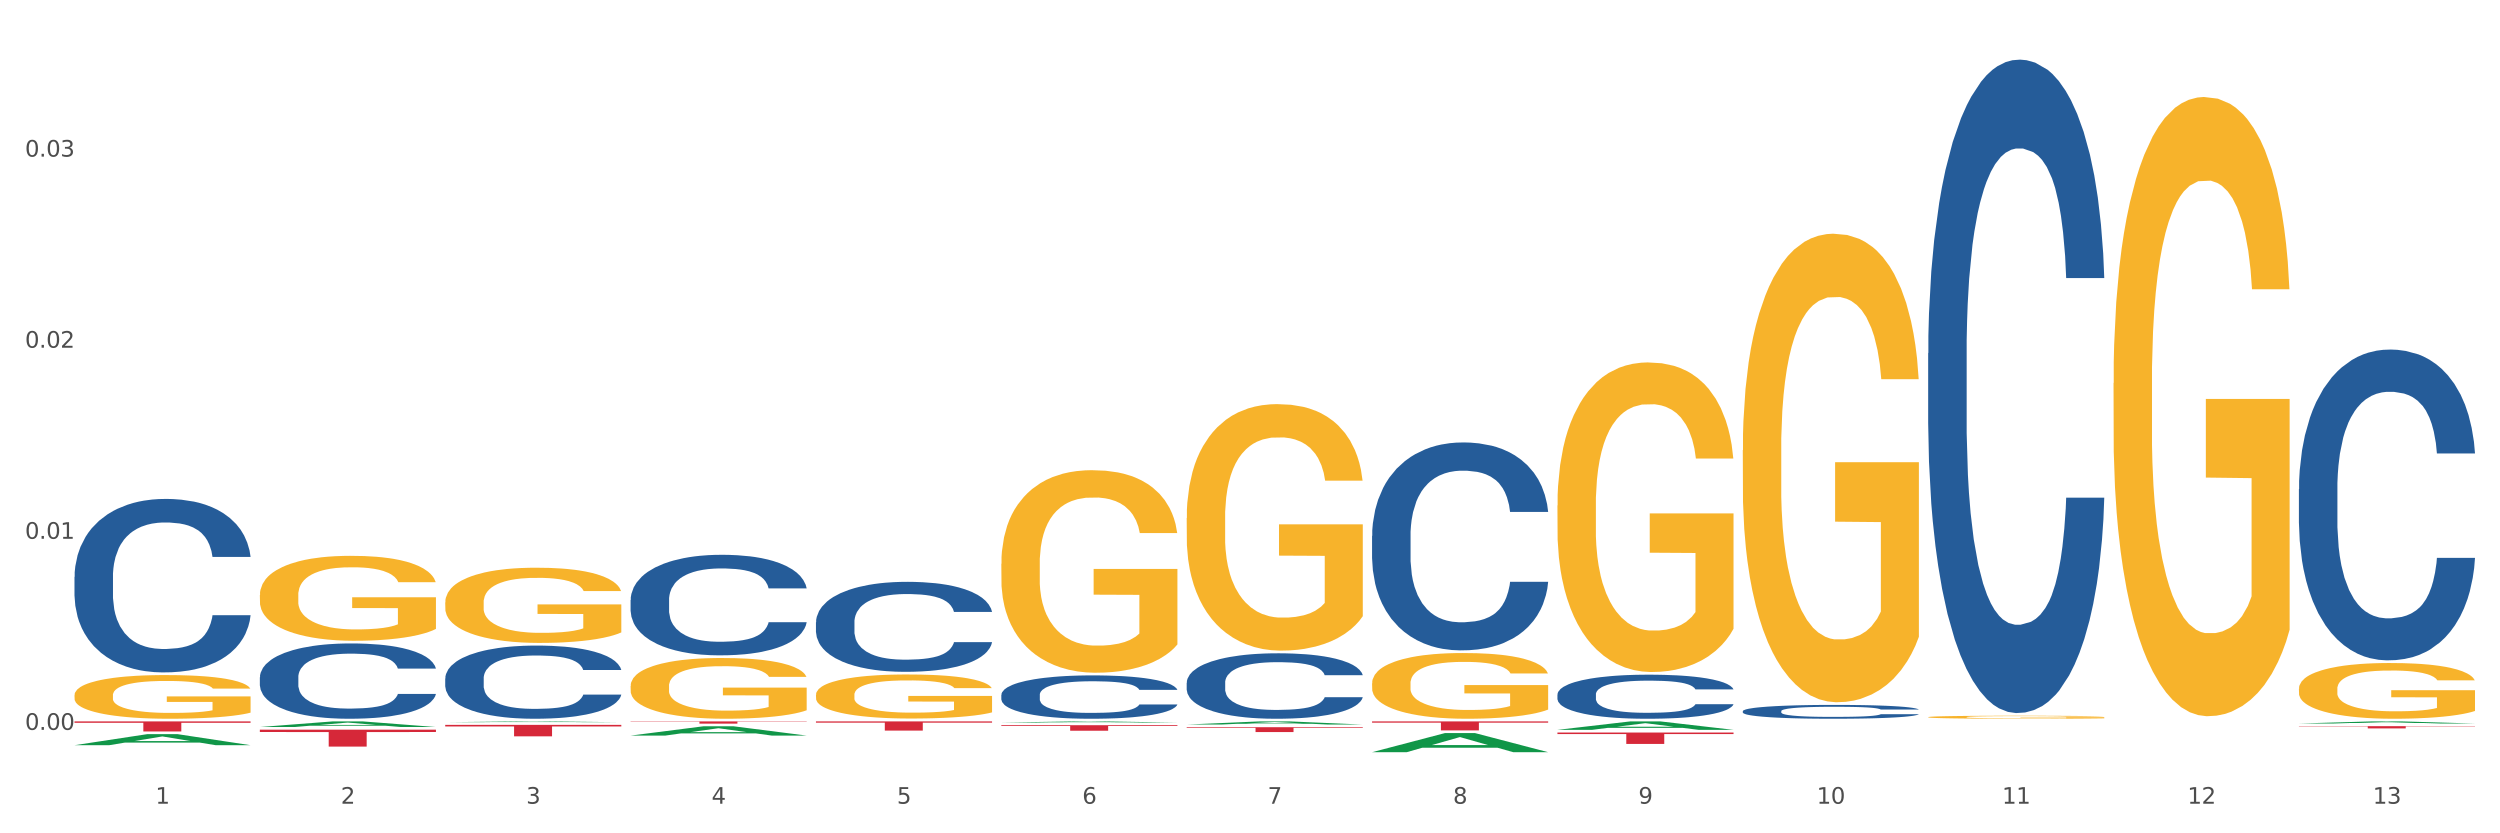 <?xml version="1.0" encoding="utf-8" standalone="no"?>
<!DOCTYPE svg PUBLIC "-//W3C//DTD SVG 1.1//EN"
  "http://www.w3.org/Graphics/SVG/1.1/DTD/svg11.dtd">
<svg xmlns:xlink="http://www.w3.org/1999/xlink" width="1080pt" height="360pt" viewBox="0 0 1080 360" xmlns="http://www.w3.org/2000/svg" version="1.1">
 <rect x="0" y="0" width="1080" height="360" fill="#333333" stroke="none"/>
 <defs>
  <style type="text/css">*{stroke-linejoin: round; stroke-linecap: butt}</style>
 </defs>
 <g id="figure_1">
  <g id="patch_1">
   <path d="M 0 360 
L 1080 360 
L 1080 0 
L 0 0 
z
" style="fill: #ffffff; stroke: #ffffff; stroke-linejoin: miter"/>
  </g>
  <g id="axes_1">
   <g id="matplotlib.axis_1">
    <g id="xtick_1">
     <g id="text_1">
      <!-- 1 -->
      <g style="fill: #4d4d4d" transform="translate(67.159 347.204) scale(0.096 -0.096)">
       <defs>
        <path id="DejaVuSans-31" d="M 794 531 
L 1825 531 
L 1825 4091 
L 703 3866 
L 703 4441 
L 1819 4666 
L 2450 4666 
L 2450 531 
L 3481 531 
L 3481 0 
L 794 0 
L 794 531 
z
" transform="scale(0.016)"/>
       </defs>
       <use xlink:href="#DejaVuSans-31"/>
      </g>
     </g>
    </g>
    <g id="xtick_2">
     <g id="text_2">
      <!-- 2 -->
      <g style="fill: #4d4d4d" transform="translate(147.238 347.204) scale(0.096 -0.096)">
       <defs>
        <path id="DejaVuSans-32" d="M 1228 531 
L 3431 531 
L 3431 0 
L 469 0 
L 469 531 
Q 828 903 1448 1529 
Q 2069 2156 2228 2338 
Q 2531 2678 2651 2914 
Q 2772 3150 2772 3378 
Q 2772 3750 2511 3984 
Q 2250 4219 1831 4219 
Q 1534 4219 1204 4116 
Q 875 4013 500 3803 
L 500 4441 
Q 881 4594 1212 4672 
Q 1544 4750 1819 4750 
Q 2544 4750 2975 4387 
Q 3406 4025 3406 3419 
Q 3406 3131 3298 2873 
Q 3191 2616 2906 2266 
Q 2828 2175 2409 1742 
Q 1991 1309 1228 531 
z
" transform="scale(0.016)"/>
       </defs>
       <use xlink:href="#DejaVuSans-32"/>
      </g>
     </g>
    </g>
    <g id="xtick_3">
     <g id="text_3">
      <!-- 3 -->
      <g style="fill: #4d4d4d" transform="translate(227.317 347.204) scale(0.096 -0.096)">
       <defs>
        <path id="DejaVuSans-33" d="M 2597 2516 
Q 3050 2419 3304 2112 
Q 3559 1806 3559 1356 
Q 3559 666 3084 287 
Q 2609 -91 1734 -91 
Q 1441 -91 1130 -33 
Q 819 25 488 141 
L 488 750 
Q 750 597 1062 519 
Q 1375 441 1716 441 
Q 2309 441 2620 675 
Q 2931 909 2931 1356 
Q 2931 1769 2642 2001 
Q 2353 2234 1838 2234 
L 1294 2234 
L 1294 2753 
L 1863 2753 
Q 2328 2753 2575 2939 
Q 2822 3125 2822 3475 
Q 2822 3834 2567 4026 
Q 2313 4219 1838 4219 
Q 1578 4219 1281 4162 
Q 984 4106 628 3988 
L 628 4550 
Q 988 4650 1302 4700 
Q 1616 4750 1894 4750 
Q 2613 4750 3031 4423 
Q 3450 4097 3450 3541 
Q 3450 3153 3228 2886 
Q 3006 2619 2597 2516 
z
" transform="scale(0.016)"/>
       </defs>
       <use xlink:href="#DejaVuSans-33"/>
      </g>
     </g>
    </g>
    <g id="xtick_4">
     <g id="text_4">
      <!-- 4 -->
      <g style="fill: #4d4d4d" transform="translate(307.396 347.204) scale(0.096 -0.096)">
       <defs>
        <path id="DejaVuSans-34" d="M 2419 4116 
L 825 1625 
L 2419 1625 
L 2419 4116 
z
M 2253 4666 
L 3047 4666 
L 3047 1625 
L 3713 1625 
L 3713 1100 
L 3047 1100 
L 3047 0 
L 2419 0 
L 2419 1100 
L 313 1100 
L 313 1709 
L 2253 4666 
z
" transform="scale(0.016)"/>
       </defs>
       <use xlink:href="#DejaVuSans-34"/>
      </g>
     </g>
    </g>
    <g id="xtick_5">
     <g id="text_5">
      <!-- 5 -->
      <g style="fill: #4d4d4d" transform="translate(387.475 347.204) scale(0.096 -0.096)">
       <defs>
        <path id="DejaVuSans-35" d="M 691 4666 
L 3169 4666 
L 3169 4134 
L 1269 4134 
L 1269 2991 
Q 1406 3038 1543 3061 
Q 1681 3084 1819 3084 
Q 2600 3084 3056 2656 
Q 3513 2228 3513 1497 
Q 3513 744 3044 326 
Q 2575 -91 1722 -91 
Q 1428 -91 1123 -41 
Q 819 9 494 109 
L 494 744 
Q 775 591 1075 516 
Q 1375 441 1709 441 
Q 2250 441 2565 725 
Q 2881 1009 2881 1497 
Q 2881 1984 2565 2268 
Q 2250 2553 1709 2553 
Q 1456 2553 1204 2497 
Q 953 2441 691 2322 
L 691 4666 
z
" transform="scale(0.016)"/>
       </defs>
       <use xlink:href="#DejaVuSans-35"/>
      </g>
     </g>
    </g>
    <g id="xtick_6">
     <g id="text_6">
      <!-- 6 -->
      <g style="fill: #4d4d4d" transform="translate(467.554 347.204) scale(0.096 -0.096)">
       <defs>
        <path id="DejaVuSans-36" d="M 2113 2584 
Q 1688 2584 1439 2293 
Q 1191 2003 1191 1497 
Q 1191 994 1439 701 
Q 1688 409 2113 409 
Q 2538 409 2786 701 
Q 3034 994 3034 1497 
Q 3034 2003 2786 2293 
Q 2538 2584 2113 2584 
z
M 3366 4563 
L 3366 3988 
Q 3128 4100 2886 4159 
Q 2644 4219 2406 4219 
Q 1781 4219 1451 3797 
Q 1122 3375 1075 2522 
Q 1259 2794 1537 2939 
Q 1816 3084 2150 3084 
Q 2853 3084 3261 2657 
Q 3669 2231 3669 1497 
Q 3669 778 3244 343 
Q 2819 -91 2113 -91 
Q 1303 -91 875 529 
Q 447 1150 447 2328 
Q 447 3434 972 4092 
Q 1497 4750 2381 4750 
Q 2619 4750 2861 4703 
Q 3103 4656 3366 4563 
z
" transform="scale(0.016)"/>
       </defs>
       <use xlink:href="#DejaVuSans-36"/>
      </g>
     </g>
    </g>
    <g id="xtick_7">
     <g id="text_7">
      <!-- 7 -->
      <g style="fill: #4d4d4d" transform="translate(547.634 347.204) scale(0.096 -0.096)">
       <defs>
        <path id="DejaVuSans-37" d="M 525 4666 
L 3525 4666 
L 3525 4397 
L 1831 0 
L 1172 0 
L 2766 4134 
L 525 4134 
L 525 4666 
z
" transform="scale(0.016)"/>
       </defs>
       <use xlink:href="#DejaVuSans-37"/>
      </g>
     </g>
    </g>
    <g id="xtick_8">
     <g id="text_8">
      <!-- 8 -->
      <g style="fill: #4d4d4d" transform="translate(627.713 347.204) scale(0.096 -0.096)">
       <defs>
        <path id="DejaVuSans-38" d="M 2034 2216 
Q 1584 2216 1326 1975 
Q 1069 1734 1069 1313 
Q 1069 891 1326 650 
Q 1584 409 2034 409 
Q 2484 409 2743 651 
Q 3003 894 3003 1313 
Q 3003 1734 2745 1975 
Q 2488 2216 2034 2216 
z
M 1403 2484 
Q 997 2584 770 2862 
Q 544 3141 544 3541 
Q 544 4100 942 4425 
Q 1341 4750 2034 4750 
Q 2731 4750 3128 4425 
Q 3525 4100 3525 3541 
Q 3525 3141 3298 2862 
Q 3072 2584 2669 2484 
Q 3125 2378 3379 2068 
Q 3634 1759 3634 1313 
Q 3634 634 3220 271 
Q 2806 -91 2034 -91 
Q 1263 -91 848 271 
Q 434 634 434 1313 
Q 434 1759 690 2068 
Q 947 2378 1403 2484 
z
M 1172 3481 
Q 1172 3119 1398 2916 
Q 1625 2713 2034 2713 
Q 2441 2713 2670 2916 
Q 2900 3119 2900 3481 
Q 2900 3844 2670 4047 
Q 2441 4250 2034 4250 
Q 1625 4250 1398 4047 
Q 1172 3844 1172 3481 
z
" transform="scale(0.016)"/>
       </defs>
       <use xlink:href="#DejaVuSans-38"/>
      </g>
     </g>
    </g>
    <g id="xtick_9">
     <g id="text_9">
      <!-- 9 -->
      <g style="fill: #4d4d4d" transform="translate(707.792 347.204) scale(0.096 -0.096)">
       <defs>
        <path id="DejaVuSans-39" d="M 703 97 
L 703 672 
Q 941 559 1184 500 
Q 1428 441 1663 441 
Q 2288 441 2617 861 
Q 2947 1281 2994 2138 
Q 2813 1869 2534 1725 
Q 2256 1581 1919 1581 
Q 1219 1581 811 2004 
Q 403 2428 403 3163 
Q 403 3881 828 4315 
Q 1253 4750 1959 4750 
Q 2769 4750 3195 4129 
Q 3622 3509 3622 2328 
Q 3622 1225 3098 567 
Q 2575 -91 1691 -91 
Q 1453 -91 1209 -44 
Q 966 3 703 97 
z
M 1959 2075 
Q 2384 2075 2632 2365 
Q 2881 2656 2881 3163 
Q 2881 3666 2632 3958 
Q 2384 4250 1959 4250 
Q 1534 4250 1286 3958 
Q 1038 3666 1038 3163 
Q 1038 2656 1286 2365 
Q 1534 2075 1959 2075 
z
" transform="scale(0.016)"/>
       </defs>
       <use xlink:href="#DejaVuSans-39"/>
      </g>
     </g>
    </g>
    <g id="xtick_10">
     <g id="text_10">
      <!-- 10 -->
      <g style="fill: #4d4d4d" transform="translate(784.817 347.204) scale(0.096 -0.096)">
       <defs>
        <path id="DejaVuSans-30" d="M 2034 4250 
Q 1547 4250 1301 3770 
Q 1056 3291 1056 2328 
Q 1056 1369 1301 889 
Q 1547 409 2034 409 
Q 2525 409 2770 889 
Q 3016 1369 3016 2328 
Q 3016 3291 2770 3770 
Q 2525 4250 2034 4250 
z
M 2034 4750 
Q 2819 4750 3233 4129 
Q 3647 3509 3647 2328 
Q 3647 1150 3233 529 
Q 2819 -91 2034 -91 
Q 1250 -91 836 529 
Q 422 1150 422 2328 
Q 422 3509 836 4129 
Q 1250 4750 2034 4750 
z
" transform="scale(0.016)"/>
       </defs>
       <use xlink:href="#DejaVuSans-31"/>
       <use xlink:href="#DejaVuSans-30" transform="translate(63.623 0)"/>
      </g>
     </g>
    </g>
    <g id="xtick_11">
     <g id="text_11">
      <!-- 11 -->
      <g style="fill: #4d4d4d" transform="translate(864.896 347.204) scale(0.096 -0.096)">
       <use xlink:href="#DejaVuSans-31"/>
       <use xlink:href="#DejaVuSans-31" transform="translate(63.623 0)"/>
      </g>
     </g>
    </g>
    <g id="xtick_12">
     <g id="text_12">
      <!-- 12 -->
      <g style="fill: #4d4d4d" transform="translate(944.975 347.204) scale(0.096 -0.096)">
       <use xlink:href="#DejaVuSans-31"/>
       <use xlink:href="#DejaVuSans-32" transform="translate(63.623 0)"/>
      </g>
     </g>
    </g>
    <g id="xtick_13">
     <g id="text_13">
      <!-- 13 -->
      <g style="fill: #4d4d4d" transform="translate(1025.054 347.204) scale(0.096 -0.096)">
       <use xlink:href="#DejaVuSans-31"/>
       <use xlink:href="#DejaVuSans-33" transform="translate(63.623 0)"/>
      </g>
     </g>
    </g>
    <g id="xtick_14"/>
    <g id="xtick_15"/>
    <g id="xtick_16"/>
    <g id="xtick_17"/>
    <g id="xtick_18"/>
    <g id="xtick_19"/>
    <g id="xtick_20"/>
    <g id="xtick_21"/>
    <g id="xtick_22"/>
    <g id="xtick_23"/>
    <g id="xtick_24"/>
    <g id="xtick_25"/>
   </g>
   <g id="matplotlib.axis_2">
    <g id="ytick_1">
     <g id="text_14">
      <!-- 0.00 -->
      <g style="fill: #4d4d4d" transform="translate(10.8 315.293) scale(0.096 -0.096)">
       <defs>
        <path id="DejaVuSans-2e" d="M 684 794 
L 1344 794 
L 1344 0 
L 684 0 
L 684 794 
z
" transform="scale(0.016)"/>
       </defs>
       <use xlink:href="#DejaVuSans-30"/>
       <use xlink:href="#DejaVuSans-2e" transform="translate(63.623 0)"/>
       <use xlink:href="#DejaVuSans-30" transform="translate(95.41 0)"/>
       <use xlink:href="#DejaVuSans-30" transform="translate(159.033 0)"/>
      </g>
     </g>
    </g>
    <g id="ytick_2">
     <g id="text_15">
      <!-- 0.01 -->
      <g style="fill: #4d4d4d" transform="translate(10.8 232.75) scale(0.096 -0.096)">
       <use xlink:href="#DejaVuSans-30"/>
       <use xlink:href="#DejaVuSans-2e" transform="translate(63.623 0)"/>
       <use xlink:href="#DejaVuSans-30" transform="translate(95.41 0)"/>
       <use xlink:href="#DejaVuSans-31" transform="translate(159.033 0)"/>
      </g>
     </g>
    </g>
    <g id="ytick_3">
     <g id="text_16">
      <!-- 0.02 -->
      <g style="fill: #4d4d4d" transform="translate(10.8 150.207) scale(0.096 -0.096)">
       <use xlink:href="#DejaVuSans-30"/>
       <use xlink:href="#DejaVuSans-2e" transform="translate(63.623 0)"/>
       <use xlink:href="#DejaVuSans-30" transform="translate(95.41 0)"/>
       <use xlink:href="#DejaVuSans-32" transform="translate(159.033 0)"/>
      </g>
     </g>
    </g>
    <g id="ytick_4">
     <g id="text_17">
      <!-- 0.03 -->
      <g style="fill: #4d4d4d" transform="translate(10.8 67.664) scale(0.096 -0.096)">
       <use xlink:href="#DejaVuSans-30"/>
       <use xlink:href="#DejaVuSans-2e" transform="translate(63.623 0)"/>
       <use xlink:href="#DejaVuSans-30" transform="translate(95.41 0)"/>
       <use xlink:href="#DejaVuSans-33" transform="translate(159.033 0)"/>
      </g>
     </g>
    </g>
    <g id="ytick_5"/>
    <g id="ytick_6"/>
    <g id="ytick_7"/>
    <g id="ytick_8"/>
   </g>
   <g id="PolyCollection_1">
    <path d="M 32.175 321.921 
L 32.253 321.917 
L 63.625 317.148 
L 76.644 317.144 
L 108.25 321.93 
L 93.192 321.93 
L 86.369 320.816 
L 53.978 320.816 
L 53.743 320.834 
L 47.155 321.93 
L 32.175 321.93 
L 32.175 321.921 
L 58.056 320.15 
L 82.291 320.146 
L 70.291 318.164 
L 70.134 318.155 
L 69.977 318.168 
L 57.978 320.146 
L 58.056 320.15 
L 32.175 321.921 
z
" clip-path="url(#p2885743aef)" style="fill: #109648"/>
    <path d="M 993.125 297.55 
L 993.215 297.528 
L 993.215 296.736 
L 993.394 296.054 
L 994.292 294.405 
L 995.64 293.042 
L 996.628 292.316 
L 997.616 291.722 
L 998.783 291.128 
L 1000.22 290.513 
L 1002.825 289.611 
L 1004.442 289.149 
L 1006.418 288.666 
L 1010.01 287.962 
L 1012.615 287.566 
L 1015.31 287.236 
L 1019.711 286.84 
L 1022.585 286.664 
L 1025.639 286.532 
L 1029.321 286.445 
L 1032.105 286.423 
L 1038.213 286.488 
L 1043.422 286.686 
L 1045.937 286.84 
L 1049.171 287.104 
L 1050.877 287.28 
L 1053.662 287.632 
L 1056.536 288.094 
L 1058.512 288.49 
L 1061.476 289.237 
L 1063.721 289.985 
L 1065.787 290.909 
L 1066.865 291.546 
L 1067.673 292.14 
L 1068.392 292.822 
L 1069.11 293.899 
L 1052.943 293.899 
L 1052.314 293.13 
L 1051.326 292.404 
L 1049.889 291.7 
L 1048.632 291.26 
L 1046.476 290.711 
L 1044.5 290.359 
L 1042.434 290.095 
L 1039.92 289.875 
L 1037.944 289.765 
L 1035.159 289.677 
L 1029.68 289.699 
L 1025.998 289.875 
L 1023.483 290.095 
L 1021.866 290.293 
L 1020.429 290.513 
L 1018.813 290.821 
L 1016.926 291.282 
L 1015.579 291.7 
L 1014.232 292.228 
L 1013.154 292.756 
L 1012.166 293.372 
L 1011.358 294.031 
L 1010.729 294.713 
L 1010.19 295.549 
L 1009.741 296.934 
L 1009.741 299.947 
L 1009.921 300.628 
L 1010.37 301.53 
L 1010.909 302.212 
L 1011.807 303.025 
L 1012.615 303.575 
L 1014.142 304.367 
L 1015.849 305.026 
L 1017.196 305.444 
L 1018.543 305.796 
L 1020.878 306.28 
L 1023.483 306.676 
L 1025.728 306.918 
L 1028.782 307.138 
L 1030.848 307.225 
L 1032.644 307.269 
L 1037.045 307.269 
L 1040.189 307.203 
L 1043.692 307.05 
L 1046.386 306.852 
L 1048.632 306.61 
L 1051.147 306.214 
L 1052.763 305.84 
L 1052.763 301.244 
L 1033.004 301.222 
L 1033.004 298.165 
L 1069.2 298.165 
L 1069.2 307.138 
L 1067.673 307.599 
L 1065.967 308.017 
L 1064.17 308.391 
L 1061.476 308.853 
L 1058.242 309.293 
L 1055.368 309.6 
L 1052.314 309.864 
L 1048.722 310.106 
L 1044.051 310.326 
L 1041.177 310.414 
L 1037.584 310.48 
L 1033.363 310.502 
L 1029.68 310.458 
L 1026.088 310.348 
L 1022.315 310.15 
L 1018.633 309.864 
L 1015.849 309.578 
L 1013.064 309.227 
L 1010.1 308.765 
L 1007.765 308.325 
L 1005.969 307.929 
L 1003.993 307.423 
L 1001.837 306.764 
L 1000.22 306.17 
L 998.783 305.554 
L 997.256 304.763 
L 996.179 304.081 
L 995.101 303.223 
L 994.472 302.586 
L 993.754 301.596 
L 993.215 300.211 
L 993.125 297.55 
z
" clip-path="url(#p2885743aef)" style="fill: #f7b32b"/>
    <path d="M 192.333 313.145 
L 268.408 313.145 
L 268.408 313.832 
L 238.483 313.836 
L 238.483 318.085 
L 222.078 318.085 
L 222.078 313.836 
L 192.333 313.832 
L 192.333 313.15 
L 192.333 313.145 
z
" clip-path="url(#p2885743aef)" style="fill: #d62839"/>
    <path d="M 993.125 313.705 
L 1069.2 313.705 
L 1069.2 313.839 
L 1039.275 313.84 
L 1039.275 314.672 
L 1022.87 314.672 
L 1022.87 313.84 
L 993.125 313.839 
L 993.125 313.706 
L 993.125 313.705 
z
" clip-path="url(#p2885743aef)" style="fill: #d62839"/>
    <path d="M 672.808 316.44 
L 748.883 316.44 
L 748.883 317.126 
L 718.958 317.13 
L 718.958 321.373 
L 702.553 321.373 
L 702.553 317.13 
L 672.808 317.126 
L 672.808 316.445 
L 672.808 316.44 
z
" clip-path="url(#p2885743aef)" style="fill: #d62839"/>
    <path d="M 32.175 300.35 
L 32.265 300.333 
L 32.265 299.712 
L 32.444 299.178 
L 33.343 297.885 
L 34.69 296.817 
L 35.678 296.248 
L 36.666 295.783 
L 37.833 295.317 
L 39.271 294.835 
L 41.875 294.128 
L 43.492 293.766 
L 45.468 293.387 
L 49.061 292.835 
L 51.665 292.525 
L 54.36 292.266 
L 58.761 291.956 
L 61.635 291.818 
L 64.689 291.715 
L 68.371 291.646 
L 71.156 291.629 
L 77.263 291.68 
L 82.473 291.836 
L 84.988 291.956 
L 88.221 292.163 
L 89.927 292.301 
L 92.712 292.577 
L 95.586 292.939 
L 97.562 293.249 
L 100.526 293.835 
L 102.771 294.421 
L 104.837 295.145 
L 105.915 295.645 
L 106.723 296.11 
L 107.442 296.644 
L 108.16 297.489 
L 91.993 297.489 
L 91.365 296.886 
L 90.377 296.317 
L 88.939 295.765 
L 87.682 295.421 
L 85.526 294.99 
L 83.55 294.714 
L 81.485 294.507 
L 78.97 294.335 
L 76.994 294.249 
L 74.209 294.18 
L 68.731 294.197 
L 65.048 294.335 
L 62.533 294.507 
L 60.917 294.662 
L 59.479 294.835 
L 57.863 295.076 
L 55.977 295.438 
L 54.629 295.765 
L 53.282 296.179 
L 52.204 296.593 
L 51.216 297.075 
L 50.408 297.592 
L 49.779 298.127 
L 49.24 298.782 
L 48.791 299.867 
L 48.791 302.229 
L 48.971 302.763 
L 49.42 303.47 
L 49.959 304.004 
L 50.857 304.642 
L 51.665 305.073 
L 53.192 305.693 
L 54.899 306.21 
L 56.246 306.538 
L 57.593 306.814 
L 59.929 307.193 
L 62.533 307.503 
L 64.779 307.693 
L 67.832 307.865 
L 69.898 307.934 
L 71.695 307.968 
L 76.096 307.968 
L 79.239 307.917 
L 82.742 307.796 
L 85.437 307.641 
L 87.682 307.451 
L 90.197 307.141 
L 91.814 306.848 
L 91.814 303.246 
L 72.054 303.228 
L 72.054 300.833 
L 108.25 300.833 
L 108.25 307.865 
L 106.723 308.227 
L 105.017 308.554 
L 103.22 308.847 
L 100.526 309.209 
L 97.292 309.554 
L 94.418 309.795 
L 91.365 310.002 
L 87.772 310.192 
L 83.101 310.364 
L 80.227 310.433 
L 76.635 310.485 
L 72.413 310.502 
L 68.731 310.468 
L 65.138 310.381 
L 61.366 310.226 
L 57.683 310.002 
L 54.899 309.778 
L 52.114 309.502 
L 49.15 309.14 
L 46.815 308.796 
L 45.019 308.485 
L 43.043 308.089 
L 40.887 307.572 
L 39.271 307.107 
L 37.833 306.624 
L 36.307 306.003 
L 35.229 305.469 
L 34.151 304.797 
L 33.522 304.297 
L 32.804 303.521 
L 32.265 302.436 
L 32.175 300.35 
z
" clip-path="url(#p2885743aef)" style="fill: #f7b32b"/>
    <path d="M 592.729 311.646 
L 668.804 311.646 
L 668.804 312.188 
L 638.879 312.191 
L 638.879 315.546 
L 622.474 315.546 
L 622.474 312.191 
L 592.729 312.188 
L 592.729 311.649 
L 592.729 311.646 
z
" clip-path="url(#p2885743aef)" style="fill: #d62839"/>
    <path d="M 512.65 314.149 
L 588.725 314.149 
L 588.725 314.443 
L 558.8 314.445 
L 558.8 316.265 
L 542.395 316.265 
L 542.395 314.445 
L 512.65 314.443 
L 512.65 314.151 
L 512.65 314.149 
z
" clip-path="url(#p2885743aef)" style="fill: #d62839"/>
    <path d="M 432.571 313.299 
L 508.646 313.299 
L 508.646 313.631 
L 478.721 313.633 
L 478.721 315.687 
L 462.316 315.687 
L 462.316 313.633 
L 432.571 313.631 
L 432.571 313.301 
L 432.571 313.299 
z
" clip-path="url(#p2885743aef)" style="fill: #d62839"/>
    <path d="M 352.492 311.646 
L 428.567 311.646 
L 428.567 312.198 
L 398.641 312.202 
L 398.641 315.619 
L 382.237 315.619 
L 382.237 312.202 
L 352.492 312.198 
L 352.492 311.649 
L 352.492 311.646 
z
" clip-path="url(#p2885743aef)" style="fill: #d62839"/>
    <path d="M 993.125 211.336 
L 993.215 211.213 
L 993.215 207.779 
L 993.485 203.12 
L 994.474 194.536 
L 995.733 188.037 
L 997.891 180.434 
L 999.06 177.246 
L 1000.588 173.689 
L 1003.736 167.926 
L 1007.333 163.021 
L 1009.851 160.323 
L 1011.739 158.606 
L 1015.965 155.541 
L 1018.393 154.192 
L 1020.911 153.088 
L 1023.069 152.352 
L 1026.666 151.494 
L 1029.544 151.126 
L 1032.871 151.004 
L 1035.659 151.126 
L 1039.345 151.617 
L 1044.741 153.088 
L 1046.809 153.947 
L 1049.597 155.418 
L 1052.474 157.38 
L 1054.812 159.342 
L 1057.51 162.163 
L 1060.298 165.841 
L 1062.995 170.501 
L 1064.884 174.793 
L 1066.412 179.33 
L 1067.761 184.848 
L 1068.75 190.857 
L 1069.2 195.885 
L 1052.744 195.885 
L 1052.294 191.348 
L 1051.395 186.442 
L 1050.496 183.132 
L 1049.507 180.434 
L 1047.978 177.368 
L 1046.629 175.406 
L 1044.381 173.076 
L 1042.313 171.605 
L 1040.604 170.746 
L 1038.536 170.011 
L 1034.13 169.275 
L 1030.983 169.275 
L 1029.004 169.52 
L 1026.576 170.133 
L 1024.508 170.992 
L 1022.08 172.463 
L 1020.192 174.057 
L 1018.303 176.142 
L 1017.224 177.613 
L 1015.606 180.311 
L 1014.527 182.518 
L 1013.088 186.32 
L 1012.278 189.018 
L 1010.84 196.007 
L 1010.21 201.158 
L 1009.94 204.714 
L 1009.761 208.638 
L 1009.761 227.767 
L 1010.3 236.351 
L 1010.75 240.03 
L 1011.469 244.199 
L 1012.818 249.595 
L 1014.796 254.868 
L 1016.865 258.669 
L 1018.573 260.999 
L 1020.192 262.716 
L 1021.81 264.065 
L 1023.789 265.291 
L 1025.407 266.027 
L 1027.835 266.762 
L 1030.713 267.13 
L 1032.961 267.13 
L 1037.547 266.517 
L 1039.615 265.904 
L 1041.594 265.046 
L 1043.752 263.697 
L 1045.46 262.225 
L 1046.449 261.122 
L 1048.068 258.792 
L 1049.327 256.339 
L 1050.406 253.519 
L 1051.125 251.066 
L 1051.935 247.388 
L 1052.564 243.218 
L 1052.744 241.011 
L 1069.2 241.011 
L 1068.84 245.426 
L 1068.211 249.717 
L 1066.952 255.481 
L 1065.963 258.792 
L 1064.434 262.838 
L 1062.815 266.272 
L 1060.567 270.073 
L 1058.499 272.894 
L 1056.341 275.346 
L 1054.003 277.554 
L 1049.777 280.619 
L 1048.248 281.478 
L 1045.011 282.949 
L 1042.493 283.807 
L 1038.806 284.666 
L 1035.029 285.156 
L 1031.072 285.279 
L 1027.565 285.034 
L 1023.699 284.298 
L 1021.271 283.562 
L 1018.573 282.459 
L 1015.426 280.742 
L 1012.458 278.657 
L 1009.671 276.205 
L 1007.063 273.384 
L 1004.635 270.196 
L 1001.488 264.923 
L 999.15 259.773 
L 997.441 254.99 
L 996.272 250.944 
L 995.103 245.793 
L 994.474 242.237 
L 993.485 233.653 
L 993.125 225.683 
L 993.125 211.336 
z
" clip-path="url(#p2885743aef)" style="fill: #255c99"/>
    <path d="M 832.967 152.597 
L 833.056 152.34 
L 833.056 145.121 
L 833.326 135.325 
L 834.315 117.279 
L 835.574 103.615 
L 837.732 87.632 
L 838.901 80.929 
L 840.43 73.453 
L 843.577 61.336 
L 847.174 51.024 
L 849.692 45.352 
L 851.581 41.743 
L 855.807 35.298 
L 858.235 32.462 
L 860.753 30.142 
L 862.911 28.595 
L 866.508 26.791 
L 869.385 26.017 
L 872.713 25.759 
L 875.5 26.017 
L 879.187 27.049 
L 884.583 30.142 
L 886.651 31.947 
L 889.438 35.04 
L 892.316 39.165 
L 894.654 43.29 
L 897.352 49.219 
L 900.139 56.953 
L 902.837 66.75 
L 904.725 75.773 
L 906.254 85.311 
L 907.603 96.912 
L 908.592 109.545 
L 909.042 120.114 
L 892.586 120.114 
L 892.136 110.576 
L 891.237 100.264 
L 890.338 93.303 
L 889.348 87.632 
L 887.82 81.187 
L 886.471 77.062 
L 884.223 72.164 
L 882.155 69.07 
L 880.446 67.265 
L 878.378 65.719 
L 873.972 64.172 
L 870.824 64.172 
L 868.846 64.687 
L 866.418 65.976 
L 864.35 67.781 
L 861.922 70.875 
L 860.033 74.226 
L 858.145 78.609 
L 857.066 81.702 
L 855.447 87.374 
L 854.368 92.014 
L 852.929 100.006 
L 852.12 105.678 
L 850.681 120.372 
L 850.052 131.2 
L 849.782 138.676 
L 849.602 146.926 
L 849.602 187.143 
L 850.142 205.189 
L 850.591 212.923 
L 851.311 221.688 
L 852.66 233.031 
L 854.638 244.117 
L 856.706 252.108 
L 858.415 257.007 
L 860.033 260.616 
L 861.652 263.452 
L 863.63 266.03 
L 865.249 267.576 
L 867.677 269.123 
L 870.554 269.897 
L 872.803 269.897 
L 877.389 268.608 
L 879.457 267.319 
L 881.435 265.514 
L 883.593 262.678 
L 885.302 259.585 
L 886.291 257.264 
L 887.91 252.366 
L 889.169 247.21 
L 890.248 241.281 
L 890.967 236.125 
L 891.776 228.391 
L 892.406 219.625 
L 892.586 214.985 
L 909.042 214.985 
L 908.682 224.266 
L 908.053 233.289 
L 906.794 245.406 
L 905.804 252.366 
L 904.276 260.874 
L 902.657 268.092 
L 900.409 276.084 
L 898.341 282.013 
L 896.183 287.169 
L 893.845 291.81 
L 889.618 298.255 
L 888.09 300.059 
L 884.852 303.153 
L 882.334 304.957 
L 878.648 306.762 
L 874.871 307.793 
L 870.914 308.051 
L 867.407 307.535 
L 863.54 305.989 
L 861.113 304.442 
L 858.415 302.122 
L 855.268 298.512 
L 852.3 294.13 
L 849.512 288.974 
L 846.905 283.044 
L 844.477 276.342 
L 841.329 265.256 
L 838.991 254.429 
L 837.283 244.374 
L 836.114 235.867 
L 834.945 225.039 
L 834.315 217.563 
L 833.326 199.517 
L 832.967 182.76 
L 832.967 152.597 
z
" clip-path="url(#p2885743aef)" style="fill: #255c99"/>
    <path d="M 752.887 307.206 
L 752.977 307.2 
L 752.977 307.047 
L 753.247 306.84 
L 754.236 306.457 
L 755.495 306.167 
L 757.653 305.828 
L 758.822 305.686 
L 760.351 305.528 
L 763.498 305.271 
L 767.095 305.052 
L 769.613 304.932 
L 771.501 304.855 
L 775.728 304.719 
L 778.156 304.659 
L 780.674 304.609 
L 782.832 304.577 
L 786.429 304.538 
L 789.306 304.522 
L 792.633 304.517 
L 795.421 304.522 
L 799.108 304.544 
L 804.503 304.609 
L 806.572 304.648 
L 809.359 304.713 
L 812.237 304.801 
L 814.575 304.888 
L 817.273 305.014 
L 820.06 305.178 
L 822.758 305.386 
L 824.646 305.577 
L 826.175 305.779 
L 827.524 306.025 
L 828.513 306.293 
L 828.963 306.517 
L 812.507 306.517 
L 812.057 306.315 
L 811.158 306.096 
L 810.258 305.949 
L 809.269 305.828 
L 807.741 305.692 
L 806.392 305.604 
L 804.144 305.5 
L 802.075 305.435 
L 800.367 305.397 
L 798.299 305.364 
L 793.892 305.331 
L 790.745 305.331 
L 788.767 305.342 
L 786.339 305.369 
L 784.271 305.408 
L 781.843 305.473 
L 779.954 305.544 
L 778.066 305.637 
L 776.987 305.703 
L 775.368 305.823 
L 774.289 305.921 
L 772.85 306.091 
L 772.041 306.211 
L 770.602 306.523 
L 769.973 306.752 
L 769.703 306.911 
L 769.523 307.086 
L 769.523 307.938 
L 770.063 308.321 
L 770.512 308.485 
L 771.232 308.671 
L 772.581 308.911 
L 774.559 309.146 
L 776.627 309.316 
L 778.336 309.42 
L 779.954 309.496 
L 781.573 309.556 
L 783.551 309.611 
L 785.17 309.644 
L 787.598 309.677 
L 790.475 309.693 
L 792.723 309.693 
L 797.31 309.666 
L 799.378 309.638 
L 801.356 309.6 
L 803.514 309.54 
L 805.223 309.474 
L 806.212 309.425 
L 807.831 309.321 
L 809.089 309.212 
L 810.169 309.086 
L 810.888 308.977 
L 811.697 308.813 
L 812.327 308.627 
L 812.507 308.529 
L 828.963 308.529 
L 828.603 308.726 
L 827.973 308.917 
L 826.714 309.174 
L 825.725 309.321 
L 824.197 309.502 
L 822.578 309.655 
L 820.33 309.824 
L 818.262 309.95 
L 816.104 310.059 
L 813.765 310.158 
L 809.539 310.294 
L 808.01 310.333 
L 804.773 310.398 
L 802.255 310.436 
L 798.568 310.475 
L 794.792 310.497 
L 790.835 310.502 
L 787.328 310.491 
L 783.461 310.458 
L 781.033 310.426 
L 778.336 310.376 
L 775.188 310.3 
L 772.221 310.207 
L 769.433 310.098 
L 766.825 309.972 
L 764.398 309.83 
L 761.25 309.595 
L 758.912 309.365 
L 757.204 309.152 
L 756.035 308.972 
L 754.866 308.742 
L 754.236 308.583 
L 753.247 308.201 
L 752.887 307.845 
L 752.887 307.206 
z
" clip-path="url(#p2885743aef)" style="fill: #255c99"/>
    <path d="M 672.808 300.016 
L 672.898 299.998 
L 672.898 299.511 
L 673.168 298.851 
L 674.157 297.633 
L 675.416 296.712 
L 677.574 295.633 
L 678.743 295.181 
L 680.272 294.677 
L 683.419 293.86 
L 687.016 293.164 
L 689.534 292.781 
L 691.422 292.538 
L 695.649 292.103 
L 698.077 291.912 
L 700.595 291.755 
L 702.753 291.651 
L 706.35 291.529 
L 709.227 291.477 
L 712.554 291.46 
L 715.342 291.477 
L 719.029 291.547 
L 724.424 291.755 
L 726.492 291.877 
L 729.28 292.086 
L 732.158 292.364 
L 734.496 292.642 
L 737.193 293.042 
L 739.981 293.564 
L 742.679 294.225 
L 744.567 294.834 
L 746.096 295.477 
L 747.445 296.26 
L 748.434 297.112 
L 748.883 297.825 
L 732.427 297.825 
L 731.978 297.181 
L 731.079 296.486 
L 730.179 296.016 
L 729.19 295.633 
L 727.661 295.199 
L 726.313 294.92 
L 724.065 294.59 
L 721.996 294.381 
L 720.288 294.26 
L 718.22 294.155 
L 713.813 294.051 
L 710.666 294.051 
L 708.688 294.086 
L 706.26 294.173 
L 704.191 294.294 
L 701.764 294.503 
L 699.875 294.729 
L 697.987 295.025 
L 696.908 295.234 
L 695.289 295.616 
L 694.21 295.929 
L 692.771 296.468 
L 691.962 296.851 
L 690.523 297.842 
L 689.894 298.572 
L 689.624 299.077 
L 689.444 299.633 
L 689.444 302.346 
L 689.984 303.563 
L 690.433 304.085 
L 691.153 304.676 
L 692.501 305.442 
L 694.48 306.189 
L 696.548 306.728 
L 698.257 307.059 
L 699.875 307.302 
L 701.494 307.494 
L 703.472 307.667 
L 705.091 307.772 
L 707.519 307.876 
L 710.396 307.928 
L 712.644 307.928 
L 717.23 307.841 
L 719.299 307.754 
L 721.277 307.633 
L 723.435 307.441 
L 725.144 307.233 
L 726.133 307.076 
L 727.751 306.746 
L 729.01 306.398 
L 730.089 305.998 
L 730.809 305.65 
L 731.618 305.129 
L 732.248 304.537 
L 732.427 304.224 
L 748.883 304.224 
L 748.524 304.85 
L 747.894 305.459 
L 746.635 306.276 
L 745.646 306.746 
L 744.117 307.32 
L 742.499 307.807 
L 740.251 308.346 
L 738.183 308.746 
L 736.024 309.093 
L 733.686 309.406 
L 729.46 309.841 
L 727.931 309.963 
L 724.694 310.172 
L 722.176 310.293 
L 718.489 310.415 
L 714.713 310.485 
L 710.756 310.502 
L 707.249 310.467 
L 703.382 310.363 
L 700.954 310.259 
L 698.257 310.102 
L 695.109 309.859 
L 692.142 309.563 
L 689.354 309.215 
L 686.746 308.815 
L 684.318 308.363 
L 681.171 307.615 
L 678.833 306.885 
L 677.125 306.207 
L 675.956 305.633 
L 674.787 304.902 
L 674.157 304.398 
L 673.168 303.181 
L 672.808 302.05 
L 672.808 300.016 
z
" clip-path="url(#p2885743aef)" style="fill: #255c99"/>
    <path d="M 592.729 231.495 
L 592.819 231.413 
L 592.819 229.115 
L 593.089 225.998 
L 594.078 220.255 
L 595.337 215.907 
L 597.495 210.82 
L 598.664 208.687 
L 600.193 206.308 
L 603.34 202.452 
L 606.937 199.17 
L 609.455 197.365 
L 611.343 196.217 
L 615.57 194.166 
L 617.998 193.263 
L 620.515 192.525 
L 622.674 192.033 
L 626.27 191.458 
L 629.148 191.212 
L 632.475 191.13 
L 635.263 191.212 
L 638.95 191.54 
L 644.345 192.525 
L 646.413 193.099 
L 649.201 194.084 
L 652.078 195.396 
L 654.417 196.709 
L 657.114 198.596 
L 659.902 201.057 
L 662.6 204.175 
L 664.488 207.046 
L 666.017 210.082 
L 667.365 213.774 
L 668.355 217.794 
L 668.804 221.157 
L 652.348 221.157 
L 651.899 218.122 
L 650.999 214.84 
L 650.1 212.625 
L 649.111 210.82 
L 647.582 208.769 
L 646.233 207.456 
L 643.985 205.898 
L 641.917 204.913 
L 640.209 204.339 
L 638.14 203.847 
L 633.734 203.354 
L 630.587 203.354 
L 628.608 203.518 
L 626.181 203.929 
L 624.112 204.503 
L 621.684 205.487 
L 619.796 206.554 
L 617.908 207.949 
L 616.829 208.933 
L 615.21 210.738 
L 614.131 212.215 
L 612.692 214.758 
L 611.883 216.563 
L 610.444 221.239 
L 609.814 224.685 
L 609.545 227.064 
L 609.365 229.69 
L 609.365 242.488 
L 609.904 248.231 
L 610.354 250.692 
L 611.073 253.482 
L 612.422 257.092 
L 614.401 260.62 
L 616.469 263.163 
L 618.177 264.722 
L 619.796 265.87 
L 621.415 266.773 
L 623.393 267.593 
L 625.012 268.085 
L 627.439 268.578 
L 630.317 268.824 
L 632.565 268.824 
L 637.151 268.414 
L 639.219 268.003 
L 641.198 267.429 
L 643.356 266.527 
L 645.064 265.542 
L 646.054 264.804 
L 647.672 263.245 
L 648.931 261.604 
L 650.01 259.717 
L 650.73 258.076 
L 651.539 255.615 
L 652.168 252.826 
L 652.348 251.349 
L 668.804 251.349 
L 668.445 254.302 
L 667.815 257.174 
L 666.556 261.03 
L 665.567 263.245 
L 664.038 265.952 
L 662.42 268.249 
L 660.172 270.793 
L 658.103 272.68 
L 655.945 274.321 
L 653.607 275.797 
L 649.381 277.848 
L 647.852 278.423 
L 644.615 279.407 
L 642.097 279.981 
L 638.41 280.556 
L 634.633 280.884 
L 630.677 280.966 
L 627.17 280.802 
L 623.303 280.31 
L 620.875 279.817 
L 618.177 279.079 
L 615.03 277.93 
L 612.063 276.536 
L 609.275 274.895 
L 606.667 273.008 
L 604.239 270.875 
L 601.092 267.347 
L 598.754 263.901 
L 597.045 260.702 
L 595.876 257.994 
L 594.707 254.548 
L 594.078 252.169 
L 593.089 246.426 
L 592.729 241.094 
L 592.729 231.495 
z
" clip-path="url(#p2885743aef)" style="fill: #255c99"/>
    <path d="M 512.65 294.928 
L 512.74 294.902 
L 512.74 294.179 
L 513.01 293.197 
L 513.999 291.389 
L 515.258 290.021 
L 517.416 288.419 
L 518.585 287.748 
L 520.114 286.999 
L 523.261 285.785 
L 526.858 284.752 
L 529.376 284.184 
L 531.264 283.822 
L 535.49 283.176 
L 537.918 282.892 
L 540.436 282.66 
L 542.594 282.505 
L 546.191 282.324 
L 549.069 282.246 
L 552.396 282.221 
L 555.184 282.246 
L 558.871 282.35 
L 564.266 282.66 
L 566.334 282.84 
L 569.122 283.15 
L 571.999 283.564 
L 574.337 283.977 
L 577.035 284.571 
L 579.823 285.346 
L 582.52 286.327 
L 584.409 287.231 
L 585.937 288.187 
L 587.286 289.349 
L 588.275 290.615 
L 588.725 291.674 
L 572.269 291.674 
L 571.819 290.718 
L 570.92 289.685 
L 570.021 288.988 
L 569.032 288.419 
L 567.503 287.774 
L 566.154 287.36 
L 563.906 286.87 
L 561.838 286.56 
L 560.129 286.379 
L 558.061 286.224 
L 553.655 286.069 
L 550.508 286.069 
L 548.529 286.121 
L 546.101 286.25 
L 544.033 286.431 
L 541.605 286.74 
L 539.717 287.076 
L 537.828 287.515 
L 536.749 287.825 
L 535.131 288.393 
L 534.052 288.858 
L 532.613 289.659 
L 531.804 290.227 
L 530.365 291.699 
L 529.735 292.784 
L 529.466 293.533 
L 529.286 294.36 
L 529.286 298.389 
L 529.825 300.197 
L 530.275 300.972 
L 530.994 301.85 
L 532.343 302.986 
L 534.321 304.097 
L 536.39 304.897 
L 538.098 305.388 
L 539.717 305.75 
L 541.335 306.034 
L 543.314 306.292 
L 544.932 306.447 
L 547.36 306.602 
L 550.238 306.68 
L 552.486 306.68 
L 557.072 306.55 
L 559.14 306.421 
L 561.119 306.24 
L 563.277 305.956 
L 564.985 305.646 
L 565.974 305.414 
L 567.593 304.923 
L 568.852 304.407 
L 569.931 303.813 
L 570.65 303.296 
L 571.46 302.521 
L 572.089 301.643 
L 572.269 301.178 
L 588.725 301.178 
L 588.365 302.108 
L 587.736 303.012 
L 586.477 304.226 
L 585.488 304.923 
L 583.959 305.776 
L 582.341 306.499 
L 580.092 307.299 
L 578.024 307.893 
L 575.866 308.41 
L 573.528 308.875 
L 569.302 309.521 
L 567.773 309.701 
L 564.536 310.011 
L 562.018 310.192 
L 558.331 310.373 
L 554.554 310.476 
L 550.598 310.502 
L 547.091 310.45 
L 543.224 310.295 
L 540.796 310.14 
L 538.098 309.908 
L 534.951 309.546 
L 531.983 309.107 
L 529.196 308.591 
L 526.588 307.997 
L 524.16 307.325 
L 521.013 306.215 
L 518.675 305.13 
L 516.966 304.123 
L 515.797 303.27 
L 514.628 302.186 
L 513.999 301.437 
L 513.01 299.629 
L 512.65 297.95 
L 512.65 294.928 
z
" clip-path="url(#p2885743aef)" style="fill: #255c99"/>
    <path d="M 432.571 300.185 
L 432.661 300.168 
L 432.661 299.689 
L 432.93 299.039 
L 433.92 297.842 
L 435.179 296.935 
L 437.337 295.874 
L 438.506 295.429 
L 440.034 294.933 
L 443.182 294.129 
L 446.779 293.445 
L 449.297 293.068 
L 451.185 292.829 
L 455.411 292.401 
L 457.839 292.213 
L 460.357 292.059 
L 462.515 291.956 
L 466.112 291.836 
L 468.99 291.785 
L 472.317 291.768 
L 475.105 291.785 
L 478.791 291.853 
L 484.187 292.059 
L 486.255 292.178 
L 489.043 292.384 
L 491.92 292.658 
L 494.258 292.931 
L 496.956 293.325 
L 499.744 293.838 
L 502.441 294.488 
L 504.33 295.087 
L 505.858 295.72 
L 507.207 296.49 
L 508.196 297.328 
L 508.646 298.03 
L 492.19 298.03 
L 491.74 297.397 
L 490.841 296.712 
L 489.942 296.25 
L 488.953 295.874 
L 487.424 295.446 
L 486.075 295.173 
L 483.827 294.847 
L 481.759 294.642 
L 480.05 294.522 
L 477.982 294.42 
L 473.576 294.317 
L 470.429 294.317 
L 468.45 294.351 
L 466.022 294.437 
L 463.954 294.557 
L 461.526 294.762 
L 459.638 294.984 
L 457.749 295.275 
L 456.67 295.481 
L 455.052 295.857 
L 453.973 296.165 
L 452.534 296.695 
L 451.724 297.072 
L 450.286 298.047 
L 449.656 298.765 
L 449.386 299.262 
L 449.207 299.809 
L 449.207 302.478 
L 449.746 303.676 
L 450.196 304.189 
L 450.915 304.771 
L 452.264 305.523 
L 454.242 306.259 
L 456.311 306.789 
L 458.019 307.115 
L 459.638 307.354 
L 461.256 307.542 
L 463.235 307.713 
L 464.853 307.816 
L 467.281 307.919 
L 470.159 307.97 
L 472.407 307.97 
L 476.993 307.884 
L 479.061 307.799 
L 481.039 307.679 
L 483.198 307.491 
L 484.906 307.286 
L 485.895 307.132 
L 487.514 306.807 
L 488.773 306.464 
L 489.852 306.071 
L 490.571 305.729 
L 491.381 305.215 
L 492.01 304.634 
L 492.19 304.326 
L 508.646 304.326 
L 508.286 304.942 
L 507.657 305.541 
L 506.398 306.345 
L 505.409 306.807 
L 503.88 307.371 
L 502.261 307.85 
L 500.013 308.381 
L 497.945 308.774 
L 495.787 309.116 
L 493.449 309.424 
L 489.222 309.852 
L 487.694 309.972 
L 484.457 310.177 
L 481.939 310.297 
L 478.252 310.417 
L 474.475 310.485 
L 470.518 310.502 
L 467.011 310.468 
L 463.145 310.365 
L 460.717 310.263 
L 458.019 310.109 
L 454.872 309.869 
L 451.904 309.578 
L 449.117 309.236 
L 446.509 308.843 
L 444.081 308.398 
L 440.934 307.662 
L 438.596 306.943 
L 436.887 306.276 
L 435.718 305.712 
L 434.549 304.993 
L 433.92 304.497 
L 432.93 303.299 
L 432.571 302.187 
L 432.571 300.185 
z
" clip-path="url(#p2885743aef)" style="fill: #255c99"/>
    <path d="M 352.492 268.819 
L 352.582 268.783 
L 352.582 267.789 
L 352.851 266.44 
L 353.84 263.955 
L 355.099 262.073 
L 357.258 259.871 
L 358.427 258.948 
L 359.955 257.918 
L 363.103 256.25 
L 366.699 254.829 
L 369.217 254.048 
L 371.106 253.551 
L 375.332 252.663 
L 377.76 252.273 
L 380.278 251.953 
L 382.436 251.74 
L 386.033 251.492 
L 388.911 251.385 
L 392.238 251.35 
L 395.025 251.385 
L 398.712 251.527 
L 404.108 251.953 
L 406.176 252.202 
L 408.963 252.628 
L 411.841 253.196 
L 414.179 253.764 
L 416.877 254.581 
L 419.664 255.646 
L 422.362 256.995 
L 424.25 258.238 
L 425.779 259.552 
L 427.128 261.15 
L 428.117 262.889 
L 428.567 264.345 
L 412.111 264.345 
L 411.661 263.031 
L 410.762 261.611 
L 409.863 260.652 
L 408.874 259.871 
L 407.345 258.984 
L 405.996 258.416 
L 403.748 257.741 
L 401.68 257.315 
L 399.971 257.066 
L 397.903 256.853 
L 393.497 256.64 
L 390.349 256.64 
L 388.371 256.711 
L 385.943 256.889 
L 383.875 257.137 
L 381.447 257.563 
L 379.559 258.025 
L 377.67 258.629 
L 376.591 259.055 
L 374.972 259.836 
L 373.893 260.475 
L 372.455 261.576 
L 371.645 262.357 
L 370.207 264.381 
L 369.577 265.872 
L 369.307 266.902 
L 369.127 268.038 
L 369.127 273.577 
L 369.667 276.062 
L 370.117 277.128 
L 370.836 278.335 
L 372.185 279.897 
L 374.163 281.424 
L 376.231 282.525 
L 377.94 283.199 
L 379.559 283.696 
L 381.177 284.087 
L 383.155 284.442 
L 384.774 284.655 
L 387.202 284.868 
L 390.08 284.974 
L 392.328 284.974 
L 396.914 284.797 
L 398.982 284.619 
L 400.96 284.371 
L 403.118 283.98 
L 404.827 283.554 
L 405.816 283.235 
L 407.435 282.56 
L 408.694 281.85 
L 409.773 281.033 
L 410.492 280.323 
L 411.302 279.258 
L 411.931 278.051 
L 412.111 277.412 
L 428.567 277.412 
L 428.207 278.69 
L 427.578 279.933 
L 426.319 281.601 
L 425.33 282.56 
L 423.801 283.732 
L 422.182 284.726 
L 419.934 285.827 
L 417.866 286.643 
L 415.708 287.353 
L 413.37 287.993 
L 409.143 288.88 
L 407.615 289.129 
L 404.377 289.555 
L 401.86 289.803 
L 398.173 290.052 
L 394.396 290.194 
L 390.439 290.229 
L 386.932 290.158 
L 383.066 289.945 
L 380.638 289.732 
L 377.94 289.413 
L 374.793 288.916 
L 371.825 288.312 
L 369.038 287.602 
L 366.43 286.785 
L 364.002 285.862 
L 360.854 284.335 
L 358.516 282.844 
L 356.808 281.459 
L 355.639 280.288 
L 354.47 278.796 
L 353.84 277.767 
L 352.851 275.281 
L 352.492 272.973 
L 352.492 268.819 
z
" clip-path="url(#p2885743aef)" style="fill: #255c99"/>
    <path d="M 272.412 259.188 
L 272.502 259.149 
L 272.502 258.038 
L 272.772 256.53 
L 273.761 253.753 
L 275.02 251.651 
L 277.178 249.191 
L 278.347 248.16 
L 279.876 247.009 
L 283.023 245.144 
L 286.62 243.558 
L 289.138 242.685 
L 291.027 242.129 
L 295.253 241.138 
L 297.681 240.701 
L 300.199 240.344 
L 302.357 240.106 
L 305.954 239.828 
L 308.831 239.709 
L 312.159 239.67 
L 314.946 239.709 
L 318.633 239.868 
L 324.028 240.344 
L 326.097 240.622 
L 328.884 241.098 
L 331.762 241.733 
L 334.1 242.367 
L 336.798 243.28 
L 339.585 244.47 
L 342.283 245.978 
L 344.171 247.366 
L 345.7 248.834 
L 347.049 250.619 
L 348.038 252.563 
L 348.488 254.19 
L 332.032 254.19 
L 331.582 252.722 
L 330.683 251.135 
L 329.784 250.064 
L 328.794 249.191 
L 327.266 248.199 
L 325.917 247.564 
L 323.669 246.811 
L 321.601 246.335 
L 319.892 246.057 
L 317.824 245.819 
L 313.418 245.581 
L 310.27 245.581 
L 308.292 245.66 
L 305.864 245.859 
L 303.796 246.136 
L 301.368 246.612 
L 299.479 247.128 
L 297.591 247.802 
L 296.512 248.279 
L 294.893 249.151 
L 293.814 249.865 
L 292.375 251.095 
L 291.566 251.968 
L 290.127 254.229 
L 289.498 255.896 
L 289.228 257.046 
L 289.048 258.316 
L 289.048 264.504 
L 289.588 267.281 
L 290.037 268.472 
L 290.757 269.82 
L 292.106 271.566 
L 294.084 273.272 
L 296.152 274.502 
L 297.861 275.256 
L 299.479 275.811 
L 301.098 276.247 
L 303.076 276.644 
L 304.695 276.882 
L 307.123 277.12 
L 310 277.239 
L 312.249 277.239 
L 316.835 277.041 
L 318.903 276.842 
L 320.881 276.565 
L 323.039 276.128 
L 324.748 275.652 
L 325.737 275.295 
L 327.356 274.541 
L 328.615 273.748 
L 329.694 272.836 
L 330.413 272.042 
L 331.222 270.852 
L 331.852 269.503 
L 332.032 268.789 
L 348.488 268.789 
L 348.128 270.217 
L 347.498 271.606 
L 346.24 273.47 
L 345.25 274.541 
L 343.722 275.851 
L 342.103 276.961 
L 339.855 278.191 
L 337.787 279.104 
L 335.629 279.897 
L 333.291 280.611 
L 329.064 281.603 
L 327.535 281.881 
L 324.298 282.357 
L 321.78 282.635 
L 318.094 282.912 
L 314.317 283.071 
L 310.36 283.111 
L 306.853 283.031 
L 302.986 282.793 
L 300.558 282.555 
L 297.861 282.198 
L 294.713 281.643 
L 291.746 280.968 
L 288.958 280.175 
L 286.351 279.262 
L 283.923 278.231 
L 280.775 276.525 
L 278.437 274.859 
L 276.729 273.312 
L 275.56 272.002 
L 274.391 270.336 
L 273.761 269.186 
L 272.772 266.409 
L 272.412 263.83 
L 272.412 259.188 
z
" clip-path="url(#p2885743aef)" style="fill: #255c99"/>
    <path d="M 192.333 293.092 
L 192.423 293.063 
L 192.423 292.255 
L 192.693 291.158 
L 193.682 289.137 
L 194.941 287.607 
L 197.099 285.817 
L 198.268 285.066 
L 199.797 284.229 
L 202.944 282.872 
L 206.541 281.717 
L 209.059 281.082 
L 210.947 280.677 
L 215.174 279.956 
L 217.602 279.638 
L 220.12 279.378 
L 222.278 279.205 
L 225.875 279.003 
L 228.752 278.916 
L 232.079 278.887 
L 234.867 278.916 
L 238.554 279.032 
L 243.949 279.378 
L 246.018 279.58 
L 248.805 279.927 
L 251.683 280.389 
L 254.021 280.851 
L 256.718 281.515 
L 259.506 282.381 
L 262.204 283.478 
L 264.092 284.488 
L 265.621 285.557 
L 266.97 286.856 
L 267.959 288.271 
L 268.408 289.454 
L 251.953 289.454 
L 251.503 288.386 
L 250.604 287.231 
L 249.704 286.452 
L 248.715 285.817 
L 247.187 285.095 
L 245.838 284.633 
L 243.59 284.084 
L 241.521 283.738 
L 239.813 283.536 
L 237.745 283.362 
L 233.338 283.189 
L 230.191 283.189 
L 228.213 283.247 
L 225.785 283.391 
L 223.717 283.593 
L 221.289 283.94 
L 219.4 284.315 
L 217.512 284.806 
L 216.433 285.152 
L 214.814 285.788 
L 213.735 286.307 
L 212.296 287.202 
L 211.487 287.838 
L 210.048 289.483 
L 209.419 290.696 
L 209.149 291.533 
L 208.969 292.457 
L 208.969 296.961 
L 209.509 298.982 
L 209.958 299.848 
L 210.678 300.83 
L 212.027 302.1 
L 214.005 303.342 
L 216.073 304.237 
L 217.782 304.785 
L 219.4 305.19 
L 221.019 305.507 
L 222.997 305.796 
L 224.616 305.969 
L 227.044 306.142 
L 229.921 306.229 
L 232.169 306.229 
L 236.755 306.085 
L 238.824 305.94 
L 240.802 305.738 
L 242.96 305.421 
L 244.669 305.074 
L 245.658 304.814 
L 247.276 304.266 
L 248.535 303.688 
L 249.615 303.024 
L 250.334 302.447 
L 251.143 301.581 
L 251.773 300.599 
L 251.953 300.079 
L 268.408 300.079 
L 268.049 301.119 
L 267.419 302.129 
L 266.16 303.486 
L 265.171 304.266 
L 263.643 305.218 
L 262.024 306.027 
L 259.776 306.922 
L 257.708 307.586 
L 255.549 308.163 
L 253.211 308.683 
L 248.985 309.405 
L 247.456 309.607 
L 244.219 309.953 
L 241.701 310.156 
L 238.014 310.358 
L 234.238 310.473 
L 230.281 310.502 
L 226.774 310.444 
L 222.907 310.271 
L 220.479 310.098 
L 217.782 309.838 
L 214.634 309.434 
L 211.667 308.943 
L 208.879 308.366 
L 206.271 307.701 
L 203.843 306.951 
L 200.696 305.709 
L 198.358 304.497 
L 196.65 303.371 
L 195.481 302.418 
L 194.312 301.205 
L 193.682 300.368 
L 192.693 298.347 
L 192.333 296.47 
L 192.333 293.092 
z
" clip-path="url(#p2885743aef)" style="fill: #255c99"/>
    <path d="M 112.254 292.584 
L 112.344 292.554 
L 112.344 291.722 
L 112.614 290.593 
L 113.603 288.513 
L 114.862 286.938 
L 117.02 285.096 
L 118.189 284.323 
L 119.718 283.461 
L 122.865 282.065 
L 126.462 280.876 
L 128.98 280.223 
L 130.868 279.807 
L 135.095 279.064 
L 137.523 278.737 
L 140.04 278.469 
L 142.199 278.291 
L 145.796 278.083 
L 148.673 277.994 
L 152 277.964 
L 154.788 277.994 
L 158.475 278.113 
L 163.87 278.469 
L 165.938 278.677 
L 168.726 279.034 
L 171.604 279.509 
L 173.942 279.985 
L 176.639 280.668 
L 179.427 281.56 
L 182.125 282.689 
L 184.013 283.729 
L 185.542 284.828 
L 186.891 286.166 
L 187.88 287.622 
L 188.329 288.84 
L 171.873 288.84 
L 171.424 287.74 
L 170.525 286.552 
L 169.625 285.75 
L 168.636 285.096 
L 167.107 284.353 
L 165.759 283.877 
L 163.51 283.313 
L 161.442 282.956 
L 159.734 282.748 
L 157.665 282.57 
L 153.259 282.392 
L 150.112 282.392 
L 148.134 282.451 
L 145.706 282.6 
L 143.637 282.808 
L 141.209 283.164 
L 139.321 283.551 
L 137.433 284.056 
L 136.354 284.412 
L 134.735 285.066 
L 133.656 285.601 
L 132.217 286.522 
L 131.408 287.176 
L 129.969 288.87 
L 129.34 290.118 
L 129.07 290.979 
L 128.89 291.93 
L 128.89 296.566 
L 129.43 298.646 
L 129.879 299.537 
L 130.599 300.548 
L 131.947 301.855 
L 133.926 303.133 
L 135.994 304.054 
L 137.702 304.619 
L 139.321 305.035 
L 140.94 305.361 
L 142.918 305.659 
L 144.537 305.837 
L 146.965 306.015 
L 149.842 306.104 
L 152.09 306.104 
L 156.676 305.956 
L 158.745 305.807 
L 160.723 305.599 
L 162.881 305.272 
L 164.59 304.916 
L 165.579 304.648 
L 167.197 304.084 
L 168.456 303.489 
L 169.535 302.806 
L 170.255 302.212 
L 171.064 301.32 
L 171.694 300.31 
L 171.873 299.775 
L 188.329 299.775 
L 187.97 300.845 
L 187.34 301.885 
L 186.081 303.281 
L 185.092 304.084 
L 183.563 305.064 
L 181.945 305.896 
L 179.697 306.817 
L 177.628 307.501 
L 175.47 308.095 
L 173.132 308.63 
L 168.906 309.373 
L 167.377 309.581 
L 164.14 309.937 
L 161.622 310.145 
L 157.935 310.353 
L 154.158 310.472 
L 150.202 310.502 
L 146.695 310.443 
L 142.828 310.264 
L 140.4 310.086 
L 137.702 309.819 
L 134.555 309.403 
L 131.588 308.897 
L 128.8 308.303 
L 126.192 307.62 
L 123.764 306.847 
L 120.617 305.569 
L 118.279 304.321 
L 116.57 303.162 
L 115.401 302.182 
L 114.232 300.934 
L 113.603 300.072 
L 112.614 297.992 
L 112.254 296.061 
L 112.254 292.584 
z
" clip-path="url(#p2885743aef)" style="fill: #255c99"/>
    <path d="M 32.175 249.208 
L 32.265 249.14 
L 32.265 247.223 
L 32.535 244.622 
L 33.524 239.83 
L 34.783 236.202 
L 36.941 231.958 
L 38.11 230.179 
L 39.639 228.193 
L 42.786 224.976 
L 46.383 222.238 
L 48.901 220.732 
L 50.789 219.774 
L 55.016 218.063 
L 57.443 217.31 
L 59.961 216.694 
L 62.119 216.283 
L 65.716 215.804 
L 68.594 215.598 
L 71.921 215.53 
L 74.709 215.598 
L 78.396 215.872 
L 83.791 216.694 
L 85.859 217.173 
L 88.647 217.994 
L 91.524 219.089 
L 93.862 220.185 
L 96.56 221.759 
L 99.348 223.813 
L 102.045 226.414 
L 103.934 228.81 
L 105.463 231.342 
L 106.811 234.423 
L 107.801 237.777 
L 108.25 240.583 
L 91.794 240.583 
L 91.345 238.051 
L 90.445 235.313 
L 89.546 233.464 
L 88.557 231.958 
L 87.028 230.247 
L 85.679 229.152 
L 83.431 227.851 
L 81.363 227.03 
L 79.655 226.551 
L 77.586 226.14 
L 73.18 225.729 
L 70.033 225.729 
L 68.054 225.866 
L 65.627 226.208 
L 63.558 226.688 
L 61.13 227.509 
L 59.242 228.399 
L 57.354 229.563 
L 56.274 230.384 
L 54.656 231.89 
L 53.577 233.122 
L 52.138 235.244 
L 51.329 236.75 
L 49.89 240.652 
L 49.26 243.527 
L 48.991 245.512 
L 48.811 247.702 
L 48.811 258.381 
L 49.35 263.173 
L 49.8 265.226 
L 50.519 267.554 
L 51.868 270.566 
L 53.847 273.509 
L 55.915 275.631 
L 57.623 276.932 
L 59.242 277.89 
L 60.861 278.643 
L 62.839 279.327 
L 64.457 279.738 
L 66.885 280.149 
L 69.763 280.354 
L 72.011 280.354 
L 76.597 280.012 
L 78.665 279.67 
L 80.644 279.19 
L 82.802 278.438 
L 84.51 277.616 
L 85.5 277 
L 87.118 275.699 
L 88.377 274.33 
L 89.456 272.756 
L 90.176 271.387 
L 90.985 269.333 
L 91.614 267.006 
L 91.794 265.774 
L 108.25 265.774 
L 107.89 268.238 
L 107.261 270.634 
L 106.002 273.851 
L 105.013 275.699 
L 103.484 277.958 
L 101.866 279.875 
L 99.618 281.997 
L 97.549 283.571 
L 95.391 284.94 
L 93.053 286.173 
L 88.827 287.884 
L 87.298 288.363 
L 84.061 289.185 
L 81.543 289.664 
L 77.856 290.143 
L 74.079 290.417 
L 70.123 290.485 
L 66.616 290.348 
L 62.749 289.938 
L 60.321 289.527 
L 57.623 288.911 
L 54.476 287.952 
L 51.509 286.789 
L 48.721 285.42 
L 46.113 283.845 
L 43.685 282.065 
L 40.538 279.122 
L 38.2 276.247 
L 36.491 273.577 
L 35.322 271.318 
L 34.153 268.443 
L 33.524 266.458 
L 32.535 261.667 
L 32.175 257.217 
L 32.175 249.208 
z
" clip-path="url(#p2885743aef)" style="fill: #255c99"/>
    <path d="M 32.175 311.646 
L 108.25 311.646 
L 108.25 312.251 
L 78.325 312.255 
L 78.325 316 
L 61.92 316 
L 61.92 312.255 
L 32.175 312.251 
L 32.175 311.65 
L 32.175 311.646 
z
" clip-path="url(#p2885743aef)" style="fill: #d62839"/>
    <path d="M 112.254 315.22 
L 188.329 315.22 
L 188.329 316.236 
L 158.404 316.243 
L 158.404 322.529 
L 141.999 322.529 
L 141.999 316.243 
L 112.254 316.236 
L 112.254 315.227 
L 112.254 315.22 
z
" clip-path="url(#p2885743aef)" style="fill: #d62839"/>
    <path d="M 913.046 165.512 
L 913.135 165.267 
L 913.135 156.472 
L 913.315 148.898 
L 914.213 130.575 
L 915.561 115.428 
L 916.549 107.366 
L 917.537 100.769 
L 918.704 94.173 
L 920.141 87.332 
L 922.746 77.315 
L 924.363 72.185 
L 926.339 66.81 
L 929.931 58.992 
L 932.536 54.594 
L 935.231 50.93 
L 939.632 46.532 
L 942.506 44.578 
L 945.559 43.112 
L 949.242 42.134 
L 952.026 41.89 
L 958.134 42.623 
L 963.343 44.822 
L 965.858 46.532 
L 969.092 49.464 
L 970.798 51.418 
L 973.582 55.327 
L 976.457 60.458 
L 978.433 64.855 
L 981.397 73.162 
L 983.642 81.469 
L 985.708 91.73 
L 986.786 98.815 
L 987.594 105.411 
L 988.312 112.985 
L 989.031 124.956 
L 972.864 124.956 
L 972.235 116.405 
L 971.247 108.343 
L 969.81 100.525 
L 968.553 95.639 
L 966.397 89.531 
L 964.421 85.622 
L 962.355 82.69 
L 959.84 80.247 
L 957.864 79.025 
L 955.08 78.048 
L 949.601 78.293 
L 945.919 80.247 
L 943.404 82.69 
L 941.787 84.889 
L 940.35 87.332 
L 938.733 90.752 
L 936.847 95.883 
L 935.5 100.525 
L 934.153 106.388 
L 933.075 112.252 
L 932.087 119.093 
L 931.279 126.422 
L 930.65 133.995 
L 930.111 143.279 
L 929.662 158.671 
L 929.662 192.142 
L 929.841 199.715 
L 930.291 209.732 
L 930.829 217.306 
L 931.728 226.345 
L 932.536 232.453 
L 934.063 241.248 
L 935.769 248.578 
L 937.117 253.219 
L 938.464 257.128 
L 940.799 262.503 
L 943.404 266.901 
L 945.649 269.588 
L 948.703 272.031 
L 950.769 273.009 
L 952.565 273.497 
L 956.966 273.497 
L 960.11 272.764 
L 963.613 271.054 
L 966.307 268.855 
L 968.553 266.168 
L 971.068 261.77 
L 972.684 257.617 
L 972.684 206.556 
L 952.925 206.312 
L 952.925 172.352 
L 989.121 172.352 
L 989.121 272.031 
L 987.594 277.162 
L 985.887 281.804 
L 984.091 285.957 
L 981.397 291.088 
L 978.163 295.974 
L 975.289 299.394 
L 972.235 302.326 
L 968.643 305.013 
L 963.972 307.457 
L 961.098 308.434 
L 957.505 309.167 
L 953.284 309.411 
L 949.601 308.922 
L 946.009 307.701 
L 942.236 305.502 
L 938.554 302.326 
L 935.769 299.15 
L 932.985 295.241 
L 930.021 290.11 
L 927.686 285.224 
L 925.89 280.827 
L 923.914 275.207 
L 921.758 267.878 
L 920.141 261.282 
L 918.704 254.441 
L 917.177 245.646 
L 916.099 238.072 
L 915.022 228.544 
L 914.393 221.459 
L 913.674 210.465 
L 913.135 195.073 
L 913.046 165.512 
z
" clip-path="url(#p2885743aef)" style="fill: #f7b32b"/>
    <path d="M 832.967 309.799 
L 833.056 309.798 
L 833.056 309.755 
L 833.236 309.718 
L 834.134 309.628 
L 835.481 309.554 
L 836.469 309.515 
L 837.457 309.482 
L 838.625 309.45 
L 840.062 309.417 
L 842.667 309.368 
L 844.283 309.343 
L 846.259 309.316 
L 849.852 309.278 
L 852.457 309.257 
L 855.151 309.239 
L 859.552 309.217 
L 862.427 309.208 
L 865.48 309.201 
L 869.163 309.196 
L 871.947 309.195 
L 878.055 309.198 
L 883.264 309.209 
L 885.779 309.217 
L 889.012 309.232 
L 890.719 309.241 
L 893.503 309.26 
L 896.377 309.285 
L 898.353 309.307 
L 901.317 309.347 
L 903.563 309.388 
L 905.629 309.438 
L 906.706 309.473 
L 907.515 309.505 
L 908.233 309.542 
L 908.952 309.601 
L 892.785 309.601 
L 892.156 309.559 
L 891.168 309.519 
L 889.731 309.481 
L 888.474 309.457 
L 886.318 309.427 
L 884.342 309.408 
L 882.276 309.394 
L 879.761 309.382 
L 877.785 309.376 
L 875.001 309.371 
L 869.522 309.373 
L 865.84 309.382 
L 863.325 309.394 
L 861.708 309.405 
L 860.271 309.417 
L 858.654 309.433 
L 856.768 309.458 
L 855.421 309.481 
L 854.074 309.51 
L 852.996 309.538 
L 852.008 309.572 
L 851.199 309.608 
L 850.571 309.645 
L 850.032 309.69 
L 849.583 309.765 
L 849.583 309.929 
L 849.762 309.966 
L 850.211 310.015 
L 850.75 310.052 
L 851.648 310.096 
L 852.457 310.126 
L 853.984 310.169 
L 855.69 310.205 
L 857.038 310.227 
L 858.385 310.247 
L 860.72 310.273 
L 863.325 310.294 
L 865.57 310.307 
L 868.624 310.319 
L 870.69 310.324 
L 872.486 310.327 
L 876.887 310.327 
L 880.031 310.323 
L 883.534 310.315 
L 886.228 310.304 
L 888.474 310.291 
L 890.988 310.269 
L 892.605 310.249 
L 892.605 309.999 
L 872.845 309.998 
L 872.845 309.832 
L 909.042 309.832 
L 909.042 310.319 
L 907.515 310.344 
L 905.808 310.367 
L 904.012 310.387 
L 901.317 310.413 
L 898.084 310.436 
L 895.21 310.453 
L 892.156 310.467 
L 888.563 310.481 
L 883.893 310.493 
L 881.019 310.497 
L 877.426 310.501 
L 873.205 310.502 
L 869.522 310.5 
L 865.929 310.494 
L 862.157 310.483 
L 858.475 310.467 
L 855.69 310.452 
L 852.906 310.433 
L 849.942 310.408 
L 847.607 310.384 
L 845.81 310.362 
L 843.834 310.335 
L 841.679 310.299 
L 840.062 310.267 
L 838.625 310.233 
L 837.098 310.19 
L 836.02 310.153 
L 834.942 310.107 
L 834.314 310.072 
L 833.595 310.018 
L 833.056 309.943 
L 832.967 309.799 
z
" clip-path="url(#p2885743aef)" style="fill: #f7b32b"/>
    <path d="M 272.412 311.646 
L 348.488 311.646 
L 348.488 311.78 
L 318.562 311.781 
L 318.562 312.612 
L 302.157 312.612 
L 302.157 311.781 
L 272.412 311.78 
L 272.412 311.647 
L 272.412 311.646 
z
" clip-path="url(#p2885743aef)" style="fill: #d62839"/>
    <path d="M 672.808 218.37 
L 672.898 218.248 
L 672.898 213.85 
L 673.078 210.064 
L 673.976 200.903 
L 675.323 193.329 
L 676.311 189.298 
L 677.299 186 
L 678.467 182.702 
L 679.904 179.282 
L 682.508 174.274 
L 684.125 171.709 
L 686.101 169.021 
L 689.694 165.113 
L 692.299 162.914 
L 694.993 161.082 
L 699.394 158.883 
L 702.268 157.906 
L 705.322 157.173 
L 709.005 156.684 
L 711.789 156.562 
L 717.896 156.929 
L 723.106 158.028 
L 725.621 158.883 
L 728.854 160.349 
L 730.561 161.326 
L 733.345 163.28 
L 736.219 165.846 
L 738.195 168.044 
L 741.159 172.197 
L 743.405 176.35 
L 745.47 181.481 
L 746.548 185.023 
L 747.357 188.321 
L 748.075 192.108 
L 748.794 198.093 
L 732.626 198.093 
L 731.998 193.818 
L 731.01 189.787 
L 729.573 185.878 
L 728.315 183.435 
L 726.16 180.381 
L 724.184 178.427 
L 722.118 176.961 
L 719.603 175.74 
L 717.627 175.129 
L 714.843 174.64 
L 709.364 174.762 
L 705.681 175.74 
L 703.166 176.961 
L 701.55 178.061 
L 700.113 179.282 
L 698.496 180.992 
L 696.61 183.557 
L 695.263 185.878 
L 693.915 188.81 
L 692.837 191.741 
L 691.849 195.162 
L 691.041 198.826 
L 690.412 202.613 
L 689.873 207.254 
L 689.424 214.95 
L 689.424 231.684 
L 689.604 235.471 
L 690.053 240.479 
L 690.592 244.266 
L 691.49 248.785 
L 692.299 251.839 
L 693.825 256.236 
L 695.532 259.901 
L 696.879 262.222 
L 698.226 264.176 
L 700.562 266.864 
L 703.166 269.062 
L 705.412 270.406 
L 708.466 271.627 
L 710.531 272.116 
L 712.328 272.36 
L 716.729 272.36 
L 719.872 271.994 
L 723.375 271.139 
L 726.07 270.039 
L 728.315 268.696 
L 730.83 266.497 
L 732.447 264.421 
L 732.447 238.891 
L 712.687 238.769 
L 712.687 221.79 
L 748.883 221.79 
L 748.883 271.627 
L 747.357 274.193 
L 745.65 276.513 
L 743.854 278.59 
L 741.159 281.155 
L 737.926 283.598 
L 735.052 285.308 
L 731.998 286.774 
L 728.405 288.118 
L 723.735 289.339 
L 720.86 289.828 
L 717.268 290.194 
L 713.046 290.316 
L 709.364 290.072 
L 705.771 289.461 
L 701.999 288.362 
L 698.316 286.774 
L 695.532 285.186 
L 692.748 283.232 
L 689.784 280.666 
L 687.448 278.223 
L 685.652 276.025 
L 683.676 273.215 
L 681.52 269.551 
L 679.904 266.253 
L 678.467 262.833 
L 676.94 258.435 
L 675.862 254.649 
L 674.784 249.885 
L 674.155 246.342 
L 673.437 240.846 
L 672.898 233.15 
L 672.808 218.37 
z
" clip-path="url(#p2885743aef)" style="fill: #f7b32b"/>
    <path d="M 112.254 314.072 
L 112.333 314.07 
L 143.704 311.648 
L 156.723 311.646 
L 188.329 314.077 
L 173.271 314.077 
L 166.448 313.511 
L 134.057 313.511 
L 133.822 313.52 
L 127.234 314.077 
L 112.254 314.077 
L 112.254 314.072 
L 138.135 313.173 
L 162.37 313.171 
L 150.37 312.164 
L 150.213 312.159 
L 150.056 312.166 
L 138.057 313.171 
L 138.135 313.173 
L 112.254 314.072 
z
" clip-path="url(#p2885743aef)" style="fill: #109648"/>
    <path d="M 192.333 312.001 
L 192.412 312.001 
L 223.783 311.646 
L 236.802 311.646 
L 268.408 312.002 
L 253.35 312.002 
L 246.527 311.919 
L 214.136 311.919 
L 213.901 311.92 
L 207.313 312.002 
L 192.333 312.002 
L 192.333 312.001 
L 218.215 311.869 
L 242.449 311.869 
L 230.449 311.721 
L 230.292 311.721 
L 230.136 311.722 
L 218.136 311.869 
L 218.215 311.869 
L 192.333 312.001 
z
" clip-path="url(#p2885743aef)" style="fill: #109648"/>
    <path d="M 272.412 317.768 
L 272.491 317.765 
L 303.862 313.759 
L 316.881 313.755 
L 348.488 317.776 
L 333.429 317.776 
L 326.606 316.84 
L 294.215 316.84 
L 293.98 316.855 
L 287.392 317.776 
L 272.412 317.776 
L 272.412 317.768 
L 298.294 316.281 
L 322.528 316.277 
L 310.528 314.612 
L 310.372 314.605 
L 310.215 314.616 
L 298.215 316.277 
L 298.294 316.281 
L 272.412 317.768 
z
" clip-path="url(#p2885743aef)" style="fill: #109648"/>
    <path d="M 432.571 312.155 
L 432.649 312.154 
L 464.02 311.646 
L 477.039 311.646 
L 508.646 312.156 
L 493.588 312.156 
L 486.765 312.037 
L 454.374 312.037 
L 454.138 312.039 
L 447.551 312.156 
L 432.571 312.156 
L 432.571 312.155 
L 458.452 311.966 
L 482.686 311.965 
L 470.687 311.754 
L 470.53 311.753 
L 470.373 311.755 
L 458.374 311.965 
L 458.452 311.966 
L 432.571 312.155 
z
" clip-path="url(#p2885743aef)" style="fill: #109648"/>
    <path d="M 512.65 313.003 
L 512.728 313.002 
L 544.1 311.647 
L 557.119 311.646 
L 588.725 313.006 
L 573.667 313.006 
L 566.844 312.689 
L 534.453 312.689 
L 534.218 312.694 
L 527.63 313.006 
L 512.65 313.006 
L 512.65 313.003 
L 538.531 312.5 
L 562.765 312.499 
L 550.766 311.936 
L 550.609 311.933 
L 550.452 311.937 
L 538.453 312.499 
L 538.531 312.5 
L 512.65 313.003 
z
" clip-path="url(#p2885743aef)" style="fill: #109648"/>
    <path d="M 592.729 324.934 
L 592.807 324.926 
L 624.179 316.698 
L 637.198 316.69 
L 668.804 324.95 
L 653.746 324.95 
L 646.923 323.026 
L 614.532 323.026 
L 614.297 323.057 
L 607.709 324.95 
L 592.729 324.95 
L 592.729 324.934 
L 618.61 321.878 
L 642.845 321.871 
L 630.845 318.45 
L 630.688 318.435 
L 630.531 318.458 
L 618.532 321.871 
L 618.61 321.878 
L 592.729 324.934 
z
" clip-path="url(#p2885743aef)" style="fill: #109648"/>
    <path d="M 672.808 315.29 
L 672.887 315.286 
L 704.258 311.649 
L 717.277 311.646 
L 748.883 315.297 
L 733.825 315.297 
L 727.002 314.446 
L 694.611 314.446 
L 694.376 314.46 
L 687.788 315.297 
L 672.808 315.297 
L 672.808 315.29 
L 698.689 313.939 
L 722.924 313.936 
L 710.924 312.424 
L 710.767 312.417 
L 710.611 312.427 
L 698.611 313.936 
L 698.689 313.939 
L 672.808 315.29 
z
" clip-path="url(#p2885743aef)" style="fill: #109648"/>
    <path d="M 993.125 312.559 
L 993.203 312.559 
L 1024.574 311.646 
L 1037.594 311.646 
L 1069.2 312.561 
L 1054.142 312.561 
L 1047.319 312.348 
L 1014.928 312.348 
L 1014.693 312.351 
L 1008.105 312.561 
L 993.125 312.561 
L 993.125 312.559 
L 1019.006 312.221 
L 1043.24 312.22 
L 1031.241 311.841 
L 1031.084 311.839 
L 1030.927 311.842 
L 1018.928 312.22 
L 1019.006 312.221 
L 993.125 312.559 
z
" clip-path="url(#p2885743aef)" style="fill: #109648"/>
    <path d="M 112.254 257.078 
L 112.344 257.044 
L 112.344 255.838 
L 112.524 254.799 
L 113.422 252.285 
L 114.769 250.207 
L 115.757 249.1 
L 116.745 248.195 
L 117.913 247.29 
L 119.35 246.352 
L 121.954 244.978 
L 123.571 244.274 
L 125.547 243.536 
L 129.14 242.464 
L 131.744 241.86 
L 134.439 241.357 
L 138.84 240.754 
L 141.714 240.486 
L 144.768 240.285 
L 148.45 240.151 
L 151.235 240.117 
L 157.342 240.218 
L 162.552 240.52 
L 165.067 240.754 
L 168.3 241.156 
L 170.007 241.425 
L 172.791 241.961 
L 175.665 242.665 
L 177.641 243.268 
L 180.605 244.408 
L 182.85 245.547 
L 184.916 246.955 
L 185.994 247.927 
L 186.802 248.832 
L 187.521 249.871 
L 188.24 251.514 
L 172.072 251.514 
L 171.444 250.341 
L 170.456 249.234 
L 169.019 248.162 
L 167.761 247.491 
L 165.606 246.654 
L 163.63 246.117 
L 161.564 245.715 
L 159.049 245.38 
L 157.073 245.212 
L 154.289 245.078 
L 148.81 245.112 
L 145.127 245.38 
L 142.612 245.715 
L 140.996 246.017 
L 139.559 246.352 
L 137.942 246.821 
L 136.056 247.525 
L 134.708 248.162 
L 133.361 248.966 
L 132.283 249.771 
L 131.295 250.709 
L 130.487 251.715 
L 129.858 252.754 
L 129.319 254.028 
L 128.87 256.139 
L 128.87 260.732 
L 129.05 261.771 
L 129.499 263.145 
L 130.038 264.184 
L 130.936 265.424 
L 131.744 266.262 
L 133.271 267.469 
L 134.978 268.474 
L 136.325 269.111 
L 137.672 269.648 
L 140.008 270.385 
L 142.612 270.988 
L 144.858 271.357 
L 147.912 271.692 
L 149.977 271.826 
L 151.774 271.893 
L 156.175 271.893 
L 159.318 271.793 
L 162.821 271.558 
L 165.516 271.256 
L 167.761 270.888 
L 170.276 270.284 
L 171.893 269.715 
L 171.893 262.709 
L 152.133 262.676 
L 152.133 258.016 
L 188.329 258.016 
L 188.329 271.692 
L 186.802 272.396 
L 185.096 273.033 
L 183.3 273.603 
L 180.605 274.307 
L 177.372 274.977 
L 174.497 275.446 
L 171.444 275.849 
L 167.851 276.217 
L 163.181 276.553 
L 160.306 276.687 
L 156.714 276.787 
L 152.492 276.821 
L 148.81 276.754 
L 145.217 276.586 
L 141.445 276.284 
L 137.762 275.849 
L 134.978 275.413 
L 132.194 274.877 
L 129.23 274.173 
L 126.894 273.502 
L 125.098 272.899 
L 123.122 272.128 
L 120.966 271.122 
L 119.35 270.217 
L 117.913 269.279 
L 116.386 268.072 
L 115.308 267.033 
L 114.23 265.726 
L 113.601 264.754 
L 112.883 263.245 
L 112.344 261.134 
L 112.254 257.078 
z
" clip-path="url(#p2885743aef)" style="fill: #f7b32b"/>
    <path d="M 192.333 260.265 
L 192.423 260.235 
L 192.423 259.167 
L 192.603 258.247 
L 193.501 256.021 
L 194.848 254.182 
L 195.836 253.202 
L 196.824 252.401 
L 197.992 251.6 
L 199.429 250.769 
L 202.034 249.552 
L 203.65 248.929 
L 205.626 248.276 
L 209.219 247.327 
L 211.824 246.792 
L 214.518 246.347 
L 218.919 245.813 
L 221.793 245.576 
L 224.847 245.398 
L 228.53 245.279 
L 231.314 245.249 
L 237.422 245.338 
L 242.631 245.605 
L 245.146 245.813 
L 248.379 246.169 
L 250.086 246.407 
L 252.87 246.881 
L 255.744 247.505 
L 257.72 248.039 
L 260.684 249.048 
L 262.93 250.057 
L 264.995 251.303 
L 266.073 252.164 
L 266.882 252.965 
L 267.6 253.885 
L 268.319 255.339 
L 252.152 255.339 
L 251.523 254.3 
L 250.535 253.321 
L 249.098 252.371 
L 247.84 251.778 
L 245.685 251.036 
L 243.709 250.561 
L 241.643 250.205 
L 239.128 249.908 
L 237.152 249.76 
L 234.368 249.641 
L 228.889 249.671 
L 225.206 249.908 
L 222.692 250.205 
L 221.075 250.472 
L 219.638 250.769 
L 218.021 251.184 
L 216.135 251.808 
L 214.788 252.371 
L 213.44 253.084 
L 212.363 253.796 
L 211.375 254.627 
L 210.566 255.517 
L 209.937 256.437 
L 209.399 257.565 
L 208.949 259.434 
L 208.949 263.5 
L 209.129 264.42 
L 209.578 265.636 
L 210.117 266.556 
L 211.015 267.654 
L 211.824 268.396 
L 213.351 269.464 
L 215.057 270.355 
L 216.404 270.918 
L 217.752 271.393 
L 220.087 272.046 
L 222.692 272.58 
L 224.937 272.907 
L 227.991 273.203 
L 230.057 273.322 
L 231.853 273.381 
L 236.254 273.381 
L 239.398 273.292 
L 242.9 273.085 
L 245.595 272.818 
L 247.84 272.491 
L 250.355 271.957 
L 251.972 271.453 
L 251.972 265.25 
L 232.212 265.221 
L 232.212 261.096 
L 268.408 261.096 
L 268.408 273.203 
L 266.882 273.827 
L 265.175 274.39 
L 263.379 274.895 
L 260.684 275.518 
L 257.451 276.112 
L 254.577 276.527 
L 251.523 276.883 
L 247.93 277.21 
L 243.26 277.506 
L 240.386 277.625 
L 236.793 277.714 
L 232.571 277.744 
L 228.889 277.684 
L 225.296 277.536 
L 221.524 277.269 
L 217.841 276.883 
L 215.057 276.497 
L 212.273 276.023 
L 209.309 275.399 
L 206.974 274.806 
L 205.177 274.272 
L 203.201 273.589 
L 201.046 272.699 
L 199.429 271.898 
L 197.992 271.067 
L 196.465 269.998 
L 195.387 269.079 
L 194.309 267.921 
L 193.681 267.061 
L 192.962 265.725 
L 192.423 263.856 
L 192.333 260.265 
z
" clip-path="url(#p2885743aef)" style="fill: #f7b32b"/>
    <path d="M 272.412 296.383 
L 272.502 296.359 
L 272.502 295.496 
L 272.682 294.753 
L 273.58 292.956 
L 274.927 291.469 
L 275.915 290.678 
L 276.903 290.031 
L 278.071 289.384 
L 279.508 288.713 
L 282.113 287.73 
L 283.729 287.227 
L 285.705 286.699 
L 289.298 285.932 
L 291.903 285.501 
L 294.597 285.141 
L 298.998 284.71 
L 301.873 284.518 
L 304.926 284.374 
L 308.609 284.278 
L 311.393 284.254 
L 317.501 284.326 
L 322.71 284.542 
L 325.225 284.71 
L 328.458 284.997 
L 330.165 285.189 
L 332.949 285.573 
L 335.823 286.076 
L 337.799 286.507 
L 340.763 287.322 
L 343.009 288.137 
L 345.075 289.144 
L 346.152 289.839 
L 346.961 290.487 
L 347.679 291.23 
L 348.398 292.404 
L 332.231 292.404 
L 331.602 291.565 
L 330.614 290.774 
L 329.177 290.007 
L 327.919 289.528 
L 325.764 288.928 
L 323.788 288.545 
L 321.722 288.257 
L 319.207 288.018 
L 317.231 287.898 
L 314.447 287.802 
L 308.968 287.826 
L 305.286 288.018 
L 302.771 288.257 
L 301.154 288.473 
L 299.717 288.713 
L 298.1 289.048 
L 296.214 289.552 
L 294.867 290.007 
L 293.52 290.582 
L 292.442 291.158 
L 291.454 291.829 
L 290.645 292.548 
L 290.017 293.291 
L 289.478 294.202 
L 289.029 295.712 
L 289.029 298.996 
L 289.208 299.739 
L 289.657 300.722 
L 290.196 301.465 
L 291.094 302.352 
L 291.903 302.951 
L 293.43 303.814 
L 295.136 304.533 
L 296.483 304.989 
L 297.831 305.372 
L 300.166 305.9 
L 302.771 306.331 
L 305.016 306.595 
L 308.07 306.835 
L 310.136 306.93 
L 311.932 306.978 
L 316.333 306.978 
L 319.477 306.906 
L 322.98 306.739 
L 325.674 306.523 
L 327.919 306.259 
L 330.434 305.828 
L 332.051 305.42 
L 332.051 300.41 
L 312.291 300.386 
L 312.291 297.055 
L 348.488 297.055 
L 348.488 306.835 
L 346.961 307.338 
L 345.254 307.793 
L 343.458 308.201 
L 340.763 308.704 
L 337.53 309.184 
L 334.656 309.519 
L 331.602 309.807 
L 328.009 310.071 
L 323.339 310.31 
L 320.465 310.406 
L 316.872 310.478 
L 312.651 310.502 
L 308.968 310.454 
L 305.375 310.334 
L 301.603 310.119 
L 297.921 309.807 
L 295.136 309.495 
L 292.352 309.112 
L 289.388 308.608 
L 287.053 308.129 
L 285.256 307.697 
L 283.28 307.146 
L 281.125 306.427 
L 279.508 305.78 
L 278.071 305.109 
L 276.544 304.246 
L 275.466 303.503 
L 274.388 302.568 
L 273.76 301.873 
L 273.041 300.794 
L 272.502 299.284 
L 272.412 296.383 
z
" clip-path="url(#p2885743aef)" style="fill: #f7b32b"/>
    <path d="M 752.887 194.492 
L 752.977 194.308 
L 752.977 187.653 
L 753.157 181.922 
L 754.055 168.058 
L 755.402 156.597 
L 756.39 150.496 
L 757.378 145.505 
L 758.546 140.514 
L 759.983 135.338 
L 762.588 127.759 
L 764.204 123.877 
L 766.18 119.81 
L 769.773 113.895 
L 772.378 110.567 
L 775.072 107.795 
L 779.473 104.467 
L 782.347 102.988 
L 785.401 101.879 
L 789.084 101.14 
L 791.868 100.955 
L 797.976 101.509 
L 803.185 103.173 
L 805.7 104.467 
L 808.933 106.685 
L 810.64 108.164 
L 813.424 111.122 
L 816.298 115.004 
L 818.274 118.331 
L 821.238 124.617 
L 823.484 130.902 
L 825.549 138.666 
L 826.627 144.026 
L 827.436 149.018 
L 828.154 154.748 
L 828.873 163.806 
L 812.706 163.806 
L 812.077 157.336 
L 811.089 151.236 
L 809.652 145.32 
L 808.394 141.623 
L 806.239 137.002 
L 804.263 134.044 
L 802.197 131.826 
L 799.682 129.977 
L 797.706 129.053 
L 794.922 128.314 
L 789.443 128.499 
L 785.76 129.977 
L 783.246 131.826 
L 781.629 133.49 
L 780.192 135.338 
L 778.575 137.926 
L 776.689 141.808 
L 775.342 145.32 
L 773.994 149.757 
L 772.917 154.194 
L 771.929 159.37 
L 771.12 164.915 
L 770.492 170.646 
L 769.953 177.67 
L 769.504 189.316 
L 769.504 214.642 
L 769.683 220.372 
L 770.132 227.951 
L 770.671 233.682 
L 771.569 240.522 
L 772.378 245.143 
L 773.905 251.798 
L 775.611 257.344 
L 776.958 260.856 
L 778.306 263.814 
L 780.641 267.881 
L 783.246 271.208 
L 785.491 273.241 
L 788.545 275.09 
L 790.611 275.829 
L 792.407 276.199 
L 796.808 276.199 
L 799.952 275.644 
L 803.454 274.35 
L 806.149 272.687 
L 808.394 270.653 
L 810.909 267.326 
L 812.526 264.183 
L 812.526 225.548 
L 792.766 225.363 
L 792.766 199.668 
L 828.963 199.668 
L 828.963 275.09 
L 827.436 278.972 
L 825.729 282.484 
L 823.933 285.627 
L 821.238 289.509 
L 818.005 293.206 
L 815.131 295.794 
L 812.077 298.012 
L 808.484 300.046 
L 803.814 301.894 
L 800.94 302.634 
L 797.347 303.188 
L 793.125 303.373 
L 789.443 303.003 
L 785.85 302.079 
L 782.078 300.415 
L 778.395 298.012 
L 775.611 295.609 
L 772.827 292.651 
L 769.863 288.769 
L 767.528 285.072 
L 765.731 281.745 
L 763.755 277.493 
L 761.6 271.947 
L 759.983 266.956 
L 758.546 261.78 
L 757.019 255.125 
L 755.941 249.395 
L 754.863 242.185 
L 754.235 236.825 
L 753.516 228.506 
L 752.977 216.86 
L 752.887 194.492 
z
" clip-path="url(#p2885743aef)" style="fill: #f7b32b"/>
    <path d="M 432.571 243.554 
L 432.661 243.474 
L 432.661 240.597 
L 432.84 238.119 
L 433.738 232.126 
L 435.086 227.171 
L 436.074 224.534 
L 437.062 222.376 
L 438.229 220.218 
L 439.666 217.98 
L 442.271 214.704 
L 443.888 213.026 
L 445.864 211.268 
L 449.456 208.71 
L 452.061 207.272 
L 454.756 206.073 
L 459.157 204.634 
L 462.031 203.995 
L 465.085 203.516 
L 468.767 203.196 
L 471.551 203.116 
L 477.659 203.356 
L 482.868 204.075 
L 485.383 204.634 
L 488.617 205.593 
L 490.323 206.233 
L 493.108 207.511 
L 495.982 209.19 
L 497.958 210.628 
L 500.922 213.345 
L 503.167 216.062 
L 505.233 219.419 
L 506.311 221.737 
L 507.119 223.894 
L 507.838 226.372 
L 508.556 230.288 
L 492.389 230.288 
L 491.76 227.491 
L 490.772 224.853 
L 489.335 222.296 
L 488.078 220.698 
L 485.922 218.7 
L 483.946 217.421 
L 481.88 216.462 
L 479.366 215.663 
L 477.39 215.263 
L 474.605 214.944 
L 469.126 215.024 
L 465.444 215.663 
L 462.929 216.462 
L 461.312 217.181 
L 459.875 217.98 
L 458.258 219.099 
L 456.372 220.778 
L 455.025 222.296 
L 453.678 224.214 
L 452.6 226.132 
L 451.612 228.37 
L 450.804 230.767 
L 450.175 233.244 
L 449.636 236.281 
L 449.187 241.316 
L 449.187 252.265 
L 449.367 254.742 
L 449.816 258.019 
L 450.355 260.496 
L 451.253 263.453 
L 452.061 265.451 
L 453.588 268.328 
L 455.295 270.725 
L 456.642 272.244 
L 457.989 273.522 
L 460.324 275.28 
L 462.929 276.719 
L 465.174 277.598 
L 468.228 278.397 
L 470.294 278.717 
L 472.09 278.877 
L 476.491 278.877 
L 479.635 278.637 
L 483.138 278.077 
L 485.832 277.358 
L 488.078 276.479 
L 490.593 275.041 
L 492.209 273.682 
L 492.209 256.98 
L 472.45 256.9 
L 472.45 245.791 
L 508.646 245.791 
L 508.646 278.397 
L 507.119 280.075 
L 505.413 281.594 
L 503.616 282.952 
L 500.922 284.631 
L 497.688 286.229 
L 494.814 287.348 
L 491.76 288.307 
L 488.168 289.186 
L 483.497 289.985 
L 480.623 290.305 
L 477.03 290.544 
L 472.809 290.624 
L 469.126 290.465 
L 465.534 290.065 
L 461.761 289.346 
L 458.079 288.307 
L 455.295 287.268 
L 452.51 285.989 
L 449.546 284.311 
L 447.211 282.713 
L 445.415 281.274 
L 443.439 279.436 
L 441.283 277.039 
L 439.666 274.881 
L 438.229 272.643 
L 436.702 269.766 
L 435.625 267.289 
L 434.547 264.172 
L 433.918 261.854 
L 433.199 258.258 
L 432.661 253.224 
L 432.571 243.554 
z
" clip-path="url(#p2885743aef)" style="fill: #f7b32b"/>
    <path d="M 352.492 300.168 
L 352.581 300.151 
L 352.581 299.525 
L 352.761 298.986 
L 353.659 297.683 
L 355.006 296.605 
L 355.994 296.031 
L 356.982 295.562 
L 358.15 295.093 
L 359.587 294.606 
L 362.192 293.893 
L 363.809 293.528 
L 365.785 293.146 
L 369.377 292.59 
L 371.982 292.277 
L 374.676 292.016 
L 379.078 291.703 
L 381.952 291.564 
L 385.005 291.46 
L 388.688 291.39 
L 391.472 291.373 
L 397.58 291.425 
L 402.789 291.582 
L 405.304 291.703 
L 408.538 291.912 
L 410.244 292.051 
L 413.028 292.329 
L 415.903 292.694 
L 417.879 293.007 
L 420.843 293.598 
L 423.088 294.189 
L 425.154 294.919 
L 426.232 295.423 
L 427.04 295.892 
L 427.758 296.431 
L 428.477 297.283 
L 412.31 297.283 
L 411.681 296.675 
L 410.693 296.101 
L 409.256 295.545 
L 407.999 295.197 
L 405.843 294.763 
L 403.867 294.484 
L 401.801 294.276 
L 399.286 294.102 
L 397.31 294.015 
L 394.526 293.946 
L 389.047 293.963 
L 385.365 294.102 
L 382.85 294.276 
L 381.233 294.432 
L 379.796 294.606 
L 378.179 294.849 
L 376.293 295.214 
L 374.946 295.545 
L 373.599 295.962 
L 372.521 296.379 
L 371.533 296.866 
L 370.724 297.387 
L 370.096 297.926 
L 369.557 298.587 
L 369.108 299.682 
L 369.108 302.063 
L 369.287 302.602 
L 369.737 303.314 
L 370.275 303.853 
L 371.174 304.496 
L 371.982 304.931 
L 373.509 305.557 
L 375.215 306.078 
L 376.563 306.408 
L 377.91 306.687 
L 380.245 307.069 
L 382.85 307.382 
L 385.095 307.573 
L 388.149 307.747 
L 390.215 307.816 
L 392.011 307.851 
L 396.412 307.851 
L 399.556 307.799 
L 403.059 307.677 
L 405.753 307.521 
L 407.999 307.33 
L 410.514 307.017 
L 412.13 306.721 
L 412.13 303.088 
L 392.37 303.071 
L 392.37 300.655 
L 428.567 300.655 
L 428.567 307.747 
L 427.04 308.112 
L 425.333 308.442 
L 423.537 308.738 
L 420.843 309.103 
L 417.609 309.45 
L 414.735 309.694 
L 411.681 309.902 
L 408.088 310.093 
L 403.418 310.267 
L 400.544 310.337 
L 396.951 310.389 
L 392.73 310.406 
L 389.047 310.371 
L 385.455 310.285 
L 381.682 310.128 
L 378 309.902 
L 375.215 309.676 
L 372.431 309.398 
L 369.467 309.033 
L 367.132 308.685 
L 365.335 308.373 
L 363.359 307.973 
L 361.204 307.451 
L 359.587 306.982 
L 358.15 306.495 
L 356.623 305.87 
L 355.545 305.331 
L 354.468 304.653 
L 353.839 304.149 
L 353.12 303.367 
L 352.581 302.271 
L 352.492 300.168 
z
" clip-path="url(#p2885743aef)" style="fill: #f7b32b"/>
    <path d="M 592.729 295.23 
L 592.819 295.204 
L 592.819 294.27 
L 592.999 293.467 
L 593.897 291.522 
L 595.244 289.914 
L 596.232 289.059 
L 597.22 288.358 
L 598.388 287.658 
L 599.825 286.932 
L 602.429 285.869 
L 604.046 285.325 
L 606.022 284.754 
L 609.615 283.925 
L 612.219 283.458 
L 614.914 283.069 
L 619.315 282.602 
L 622.189 282.395 
L 625.243 282.239 
L 628.925 282.135 
L 631.71 282.109 
L 637.817 282.187 
L 643.027 282.421 
L 645.542 282.602 
L 648.775 282.913 
L 650.482 283.121 
L 653.266 283.536 
L 656.14 284.08 
L 658.116 284.547 
L 661.08 285.428 
L 663.325 286.31 
L 665.391 287.399 
L 666.469 288.151 
L 667.277 288.851 
L 667.996 289.655 
L 668.714 290.925 
L 652.547 290.925 
L 651.919 290.018 
L 650.931 289.162 
L 649.494 288.333 
L 648.236 287.814 
L 646.08 287.166 
L 644.105 286.751 
L 642.039 286.44 
L 639.524 286.18 
L 637.548 286.051 
L 634.764 285.947 
L 629.285 285.973 
L 625.602 286.18 
L 623.087 286.44 
L 621.471 286.673 
L 620.033 286.932 
L 618.417 287.295 
L 616.531 287.84 
L 615.183 288.333 
L 613.836 288.955 
L 612.758 289.577 
L 611.77 290.303 
L 610.962 291.081 
L 610.333 291.885 
L 609.794 292.87 
L 609.345 294.504 
L 609.345 298.056 
L 609.525 298.86 
L 609.974 299.923 
L 610.513 300.727 
L 611.411 301.686 
L 612.219 302.334 
L 613.746 303.268 
L 615.453 304.046 
L 616.8 304.538 
L 618.147 304.953 
L 620.483 305.524 
L 623.087 305.99 
L 625.333 306.276 
L 628.386 306.535 
L 630.452 306.639 
L 632.249 306.69 
L 636.65 306.69 
L 639.793 306.613 
L 643.296 306.431 
L 645.991 306.198 
L 648.236 305.913 
L 650.751 305.446 
L 652.368 305.005 
L 652.368 299.586 
L 632.608 299.56 
L 632.608 295.956 
L 668.804 295.956 
L 668.804 306.535 
L 667.277 307.079 
L 665.571 307.572 
L 663.774 308.013 
L 661.08 308.557 
L 657.847 309.076 
L 654.972 309.439 
L 651.919 309.75 
L 648.326 310.035 
L 643.655 310.295 
L 640.781 310.398 
L 637.189 310.476 
L 632.967 310.502 
L 629.285 310.45 
L 625.692 310.321 
L 621.92 310.087 
L 618.237 309.75 
L 615.453 309.413 
L 612.668 308.998 
L 609.705 308.454 
L 607.369 307.935 
L 605.573 307.468 
L 603.597 306.872 
L 601.441 306.094 
L 599.825 305.394 
L 598.388 304.668 
L 596.861 303.735 
L 595.783 302.931 
L 594.705 301.919 
L 594.076 301.168 
L 593.358 300.001 
L 592.819 298.367 
L 592.729 295.23 
z
" clip-path="url(#p2885743aef)" style="fill: #f7b32b"/>
    <path d="M 512.65 223.789 
L 512.74 223.692 
L 512.74 220.19 
L 512.919 217.175 
L 513.818 209.88 
L 515.165 203.85 
L 516.153 200.64 
L 517.141 198.014 
L 518.308 195.388 
L 519.745 192.665 
L 522.35 188.677 
L 523.967 186.634 
L 525.943 184.494 
L 529.536 181.382 
L 532.14 179.631 
L 534.835 178.172 
L 539.236 176.422 
L 542.11 175.643 
L 545.164 175.06 
L 548.846 174.671 
L 551.631 174.574 
L 557.738 174.865 
L 562.948 175.741 
L 565.462 176.422 
L 568.696 177.589 
L 570.402 178.367 
L 573.187 179.923 
L 576.061 181.966 
L 578.037 183.716 
L 581.001 187.023 
L 583.246 190.33 
L 585.312 194.415 
L 586.39 197.236 
L 587.198 199.862 
L 587.917 202.877 
L 588.635 207.643 
L 572.468 207.643 
L 571.839 204.239 
L 570.851 201.029 
L 569.414 197.917 
L 568.157 195.972 
L 566.001 193.54 
L 564.025 191.984 
L 561.96 190.817 
L 559.445 189.844 
L 557.469 189.358 
L 554.684 188.969 
L 549.206 189.066 
L 545.523 189.844 
L 543.008 190.817 
L 541.391 191.692 
L 539.954 192.665 
L 538.338 194.026 
L 536.451 196.069 
L 535.104 197.917 
L 533.757 200.251 
L 532.679 202.585 
L 531.691 205.309 
L 530.883 208.227 
L 530.254 211.242 
L 529.715 214.938 
L 529.266 221.066 
L 529.266 234.391 
L 529.446 237.406 
L 529.895 241.394 
L 530.434 244.409 
L 531.332 248.008 
L 532.14 250.439 
L 533.667 253.941 
L 535.374 256.858 
L 536.721 258.706 
L 538.068 260.263 
L 540.403 262.402 
L 543.008 264.153 
L 545.254 265.223 
L 548.307 266.196 
L 550.373 266.585 
L 552.169 266.779 
L 556.571 266.779 
L 559.714 266.488 
L 563.217 265.807 
L 565.912 264.931 
L 568.157 263.861 
L 570.672 262.111 
L 572.289 260.457 
L 572.289 240.129 
L 552.529 240.032 
L 552.529 226.512 
L 588.725 226.512 
L 588.725 266.196 
L 587.198 268.238 
L 585.492 270.086 
L 583.695 271.74 
L 581.001 273.782 
L 577.767 275.728 
L 574.893 277.089 
L 571.839 278.256 
L 568.247 279.326 
L 563.576 280.299 
L 560.702 280.688 
L 557.109 280.98 
L 552.888 281.077 
L 549.206 280.883 
L 545.613 280.396 
L 541.841 279.521 
L 538.158 278.256 
L 535.374 276.992 
L 532.589 275.436 
L 529.625 273.393 
L 527.29 271.448 
L 525.494 269.697 
L 523.518 267.46 
L 521.362 264.542 
L 519.745 261.916 
L 518.308 259.193 
L 516.781 255.691 
L 515.704 252.676 
L 514.626 248.883 
L 513.997 246.062 
L 513.279 241.685 
L 512.74 235.558 
L 512.65 223.789 
z
" clip-path="url(#p2885743aef)" style="fill: #f7b32b"/>
   </g>
  </g>
 </g>
 <defs>
  <clipPath id="p2885743aef">
   <rect x="32.175" y="10.8" width="1037.025" height="329.109"/>
  </clipPath>
 </defs>
</svg>
